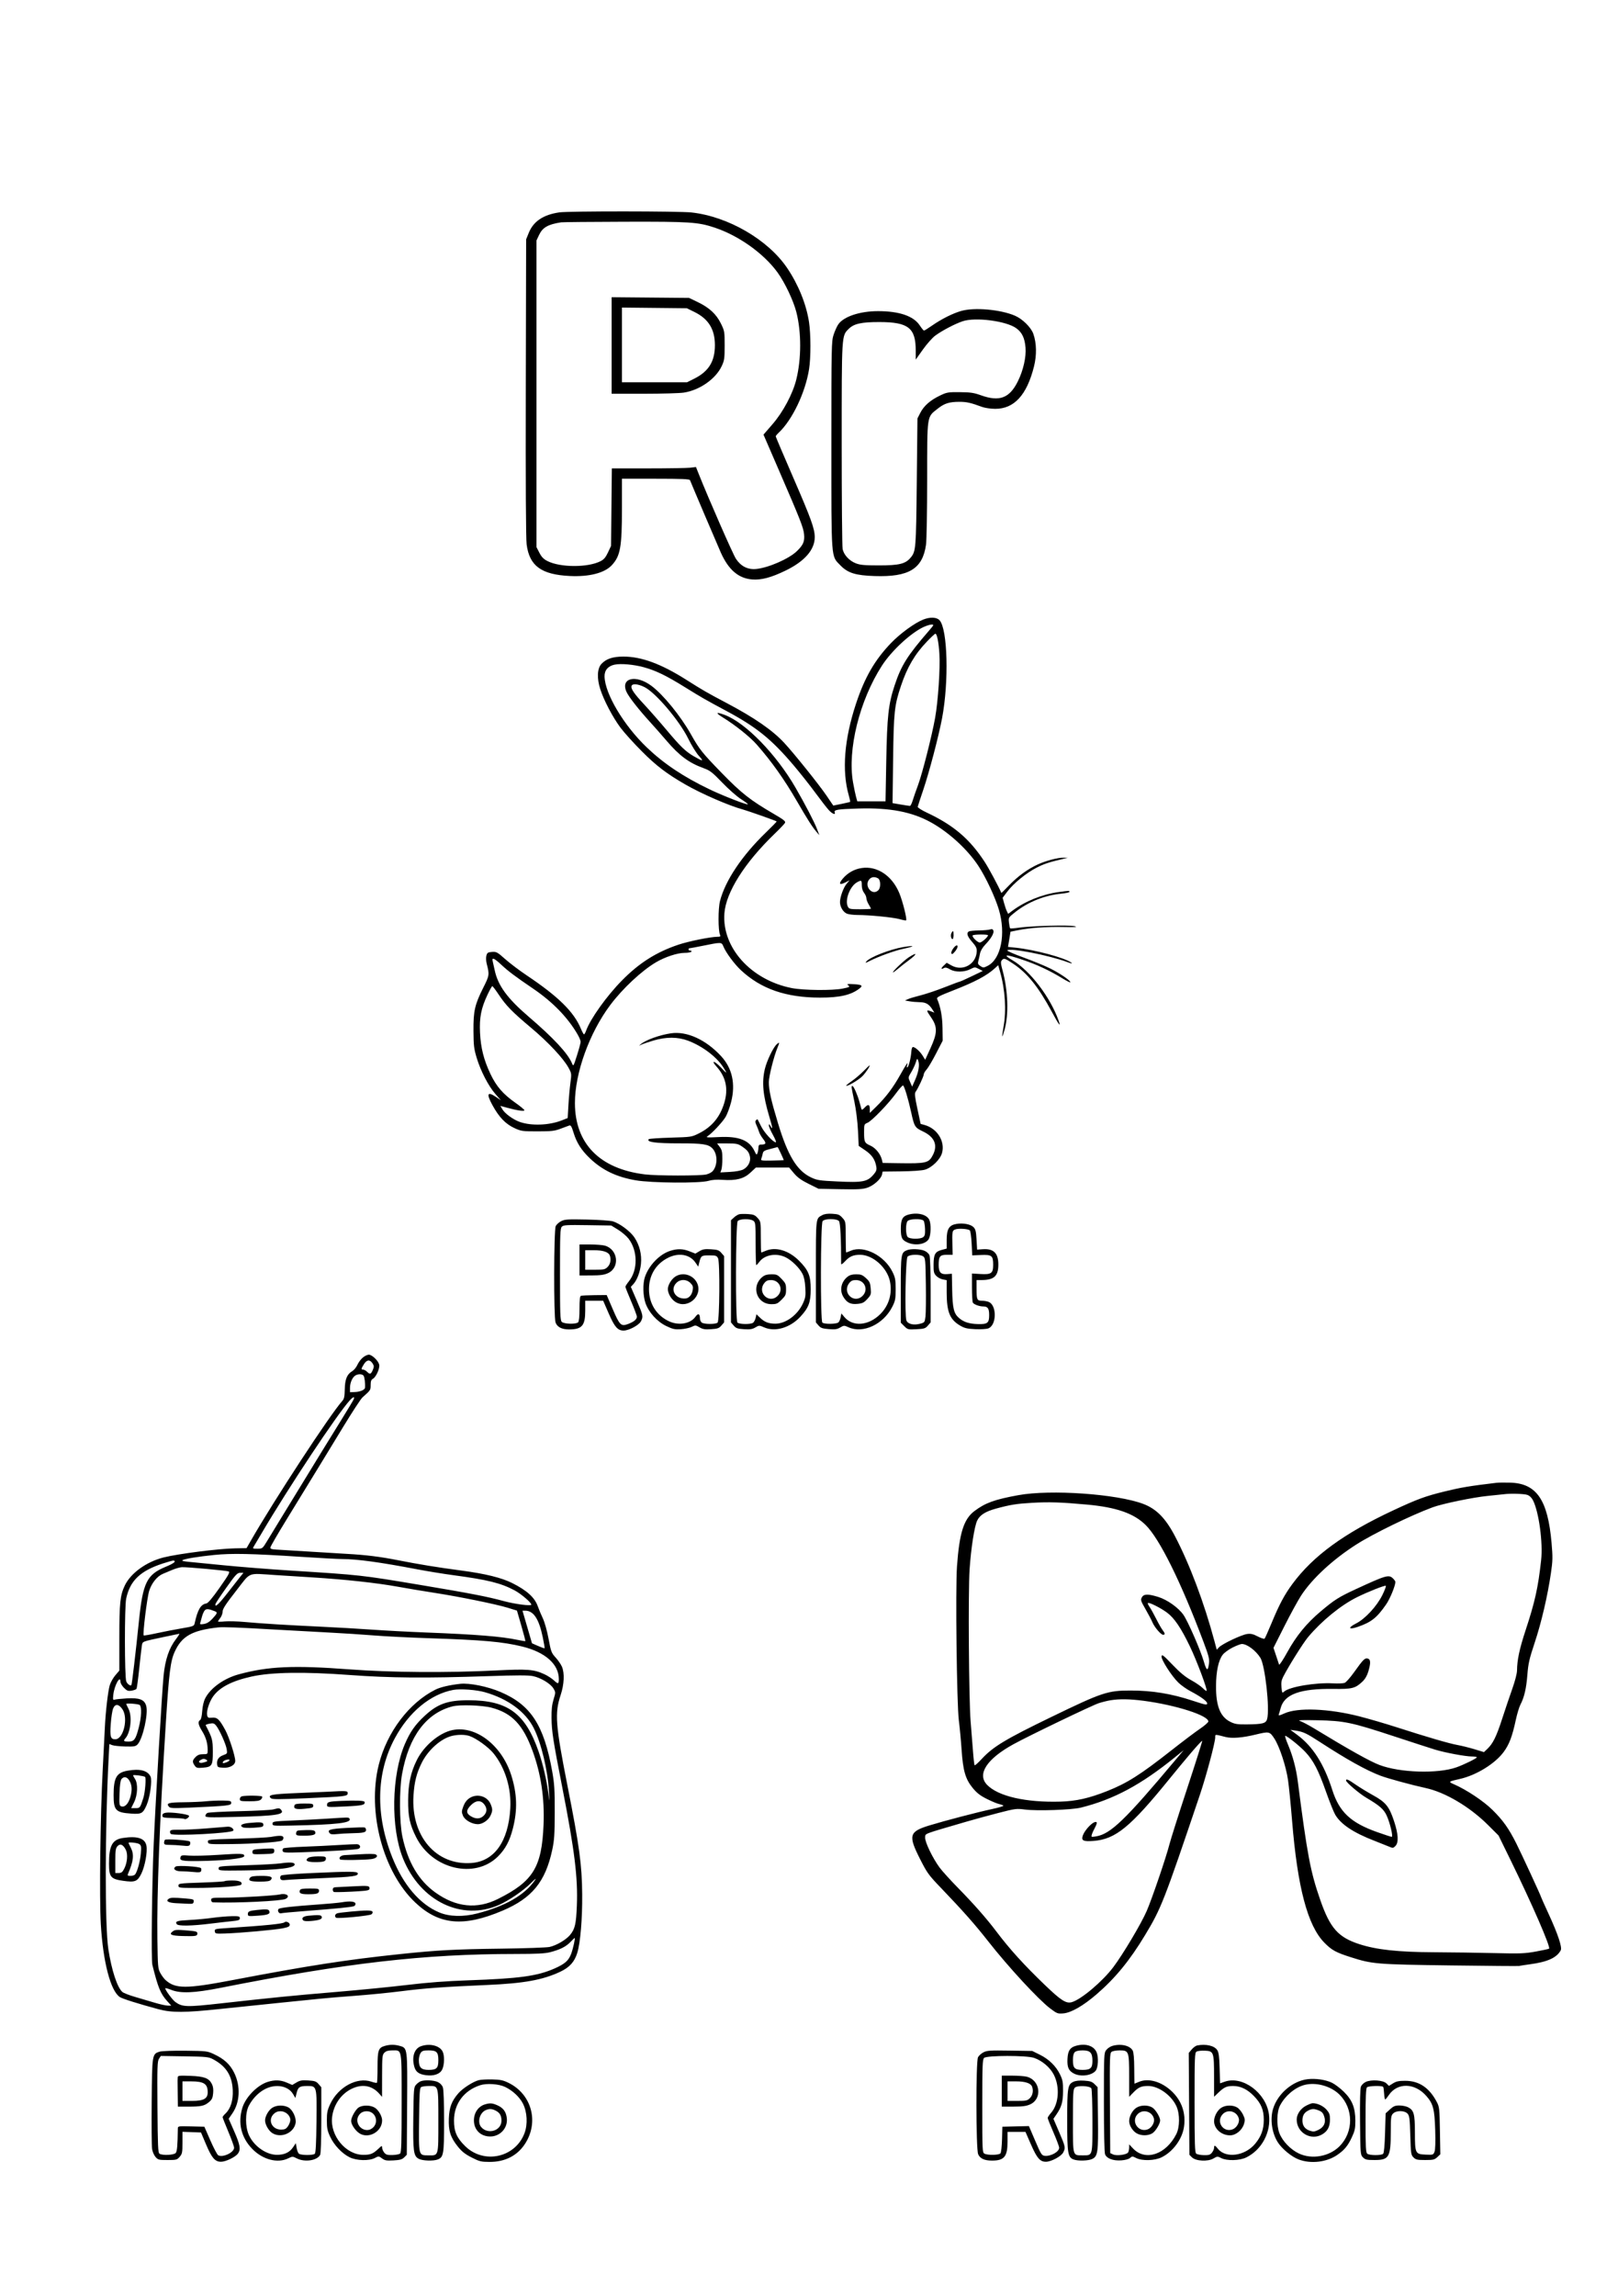 <svg xmlns="http://www.w3.org/2000/svg" width="1410" height="2000" viewBox="0 0 1410 2000" version="1.1">
	<path d="M 487.387 184.999 C 473.414 187.047, 464.851 192.791, 460.787 202.843 L 458.500 208.500 458.209 337.500 C 458.020 421.114, 458.276 469.226, 458.937 474.247 C 461.403 492.986, 471.738 500.527, 496.603 501.729 C 513.494 502.546, 526.847 499.115, 533.140 492.342 C 540.621 484.289, 541.982 476.664, 541.992 442.750 L 542 417 571.393 417 C 593.974 417, 600.902 417.290, 601.286 418.250 C 603.483 423.738, 624.814 473.828, 628.087 481.184 C 634.824 496.327, 643.514 503.802, 655.471 504.738 C 663.475 505.364, 671.990 503.106, 684.556 497.022 C 701.170 488.979, 710 478.876, 710 467.909 C 710 460.568, 706.908 452.027, 690.905 415.173 C 682.707 396.294, 676 380.510, 676 380.098 C 676 379.686, 677.164 378.258, 678.586 376.924 C 690.432 365.822, 701.822 341.980, 705.065 321.500 C 706.645 311.524, 706.618 291.068, 705.011 280.528 C 702.642 264.989, 695.755 247.955, 685.998 233.500 C 669.321 208.794, 634.631 188.633, 602.666 185.069 C 591.846 183.862, 495.541 183.804, 487.387 184.999 M 489 193.661 C 477.371 195.470, 472.823 198.109, 469.657 204.884 L 467.500 209.500 467.500 343.027 L 467.500 476.554 470.039 481.488 C 471.941 485.184, 473.698 486.994, 477.039 488.702 C 488.217 494.416, 512.238 494.490, 523.303 488.846 C 526.271 487.331, 527.788 485.553, 529.834 481.187 L 532.499 475.500 532.840 441.750 L 533.181 408 564.840 407.991 C 582.253 407.987, 598.750 407.719, 601.500 407.397 L 606.500 406.811 608.829 412.656 C 617.651 434.793, 638.768 482.923, 641.358 486.799 C 645.745 493.363, 651.672 496.323, 659 495.610 C 669.631 494.574, 687.447 486.795, 694.332 480.181 C 699.975 474.761, 701.340 471.587, 700.699 465.376 C 700.085 459.422, 697.576 453.043, 678.742 409.541 L 665.338 378.582 673.179 369.541 C 682.434 358.871, 690.882 342.994, 693.953 330.500 C 698.408 312.375, 698.429 289.421, 694.007 271.955 C 691.470 261.936, 683.897 245.990, 677.516 237.230 C 665.440 220.653, 643.531 205.099, 622.500 198.171 C 608.159 193.447, 601.104 192.991, 544.574 193.136 C 515.383 193.211, 490.375 193.447, 489 193.661 M 533 300.951 L 533 343 561.250 342.992 C 576.788 342.988, 592.425 342.529, 596 341.971 C 609.728 339.831, 623.624 330.123, 628.883 319 C 631.250 313.993, 631.484 312.378, 631.492 300.979 C 631.500 288.837, 631.400 288.256, 628.213 281.782 C 624.165 273.559, 618.140 267.994, 608 263.111 L 600.500 259.500 566.750 259.201 L 533 258.901 533 300.951 M 542 300.456 L 542 333 570.340 333 L 598.681 333 604.924 329.880 C 617.604 323.544, 623 314.815, 623 300.641 C 623 286.843, 617.428 277.799, 605.222 271.787 L 598.550 268.500 570.275 268.206 L 542 267.912 542 300.456 M 837.500 270.893 C 830.024 273.075, 820.419 277.907, 812.202 283.621 C 808.738 286.029, 805.588 287.990, 805.202 287.978 C 804.816 287.966, 803.150 285.923, 801.500 283.437 C 796.052 275.232, 783.619 271.003, 765 271.025 C 749.193 271.043, 735.032 275.806, 730.448 282.646 C 729.288 284.377, 727.475 288.427, 726.419 291.646 C 724.584 297.243, 724.500 301.458, 724.500 387.500 C 724.500 489.327, 724.097 483.945, 732.364 492.466 C 738.831 499.131, 745.555 501.229, 762.198 501.775 C 792.073 502.755, 803.977 495.502, 806.965 474.500 C 807.516 470.622, 807.969 445.291, 807.980 417.710 C 808.003 360.769, 807.597 363.527, 817.061 356.046 C 823.018 351.337, 827.189 350.013, 836.091 350.006 C 842.366 350, 845.922 350.802, 855.904 354.476 C 858.357 355.378, 863.384 356.106, 867.251 356.118 C 883.780 356.170, 894.831 344.124, 901.059 319.265 C 903.551 309.318, 903.347 298.942, 900.501 290.822 C 898.519 285.168, 891.064 277.814, 884.435 274.972 C 871.767 269.542, 848.932 267.557, 837.500 270.893 M 838.998 279.797 C 832.263 282.041, 821.051 287.909, 815 292.357 C 812.525 294.177, 807.688 299.623, 804.250 304.461 L 798 313.256 798 305.277 C 798 285.641, 791.552 280.575, 766.500 280.526 C 750.691 280.494, 744.116 281.950, 739.580 286.486 C 733.376 292.691, 733.500 290.640, 733.500 387 C 733.500 435.125, 733.860 476.197, 734.299 478.271 C 735.383 483.385, 740.113 488.492, 745.797 490.685 C 749.614 492.158, 753.421 492.500, 766 492.500 C 783.485 492.500, 788.993 491.174, 793.433 485.897 C 798.174 480.263, 798.301 478.736, 798.917 420 L 799.500 364.500 801.992 359.621 C 805.110 353.515, 810.624 348.654, 819 344.626 C 825.124 341.681, 826.137 341.505, 836.500 341.593 C 845.725 341.671, 848.698 342.115, 854.925 344.343 C 871.037 350.109, 879.765 346.796, 887.004 332.166 C 891.756 322.564, 894.374 311, 893.677 302.689 C 892.974 294.304, 890.567 289.373, 885.411 285.758 C 876.543 279.540, 850.004 276.132, 838.998 279.797 M 804.500 539.699 C 796.944 542.714, 784.416 551.854, 776.437 560.172 C 762.307 574.903, 753.590 589.980, 746.019 612.782 C 735.705 643.848, 733.519 671.363, 739.661 692.824 C 740.499 695.752, 741.031 698.291, 740.843 698.465 C 740.654 698.640, 737.274 699.440, 733.331 700.244 L 726.161 701.706 720.331 693.119 C 713.806 683.511, 692.256 656.631, 683.460 647.130 C 673.271 636.125, 657.481 625.191, 633.500 612.535 C 616.143 603.375, 612.334 601.183, 598.407 592.340 C 576.286 578.295, 559.029 571.911, 543.221 571.925 C 533.959 571.933, 528.210 573.870, 524.063 578.378 C 520.442 582.314, 520.056 590.843, 523.072 600.224 C 526.246 610.094, 533.886 624.650, 540.718 633.841 C 543.848 638.053, 552.280 647.382, 559.455 654.571 C 571.936 667.078, 580.938 673.935, 597.153 683.287 C 611.056 691.306, 635.364 701.883, 647.068 705.008 C 651.355 706.153, 676.179 714.909, 676.813 715.500 C 676.985 715.661, 672.766 720.001, 667.438 725.146 C 646.563 745.301, 631.927 767.168, 627.422 784.932 C 625.750 791.525, 625.766 810.413, 627.447 814.250 C 628.081 815.697, 627.697 816, 625.228 816 C 619.328 816, 600.197 819.865, 591.235 822.868 C 571.970 829.322, 557.080 838.738, 542.087 853.948 C 528.779 867.448, 514.534 887.351, 510.812 897.645 C 510.144 899.490, 509.299 901, 508.932 901 C 508.566 901, 507.337 898.762, 506.200 896.027 C 500.113 881.380, 486.543 868.030, 459 849.594 C 452.675 845.360, 444.213 838.970, 440.195 835.393 C 433.409 829.352, 432.598 828.912, 428.762 829.195 C 425.144 829.462, 424.537 829.864, 423.853 832.436 C 423.417 834.079, 423.538 837.162, 424.129 839.436 C 426.616 849.008, 426.526 849.636, 421.145 860.350 C 413.722 875.132, 412.480 880.606, 412.601 898 C 412.689 910.700, 413.037 913.610, 415.401 921.438 C 418.864 932.904, 425.657 946.017, 431.727 952.953 L 436.500 958.405 432.518 955.703 C 424.679 950.382, 423.628 952.587, 429.172 962.722 C 434.860 973.119, 440.573 979.070, 448.266 982.611 C 454.191 985.338, 455.194 985.480, 468.500 985.473 C 480.641 985.468, 483.297 985.164, 488.500 983.187 C 491.800 981.933, 495.232 980.665, 496.127 980.369 C 497.410 979.945, 498.194 981.278, 499.835 986.666 C 502.481 995.352, 506.668 1001.925, 514.028 1008.944 C 524.915 1019.326, 537.129 1025.184, 554 1028.114 C 567.668 1030.487, 609.994 1030.809, 617.350 1028.595 C 620.476 1027.654, 624.575 1027.365, 629.759 1027.719 C 641.515 1028.523, 648.272 1026.761, 654.006 1021.397 L 658.707 1017 673.197 1017 L 687.687 1017 691.876 1021.967 C 694.993 1025.665, 698.274 1028.030, 704.706 1031.217 L 713.349 1035.500 732.096 1035.856 C 747.509 1036.149, 751.724 1035.920, 755.793 1034.569 C 761.358 1032.720, 767.878 1026.859, 768.649 1023.010 L 769.152 1020.500 785.268 1020.326 C 794.626 1020.225, 803.273 1019.624, 805.887 1018.892 C 812.039 1017.169, 819.426 1009.956, 820.968 1004.166 C 823.661 994.055, 816.702 982.966, 805.771 979.947 L 802.277 978.983 799.472 965.868 C 797.251 955.488, 796.914 952.414, 797.853 951.126 C 800.002 948.182, 804.998 937.532, 804.999 935.896 C 805 935.014, 806.089 933.117, 807.420 931.681 C 808.751 930.245, 812.464 923.991, 815.670 917.785 L 821.500 906.500 821.354 895.500 C 821.222 885.478, 819.652 877.026, 816.614 869.972 C 816.094 868.763, 818.839 867.321, 829.728 863.082 C 849.737 855.294, 860.012 849.847, 867.186 843.227 L 869.871 840.749 871.410 846.125 C 875.932 861.924, 877.091 879.985, 874.511 894.463 C 873.731 898.843, 873.234 902.567, 873.407 902.740 C 873.580 902.913, 874.506 900.257, 875.465 896.838 C 879.144 883.727, 878.467 862.969, 873.799 845.781 C 872.086 839.472, 871.935 837.783, 872.974 836.531 C 874.813 834.316, 875.515 834.524, 883.002 839.502 C 895.251 847.644, 904.829 859.535, 916.431 881 C 922.918 893.003, 924.773 895.445, 922.499 888.990 C 915.321 868.617, 897.525 845.325, 882.361 836.456 C 873.156 831.073, 876.201 830.923, 891.181 836.021 C 904.006 840.386, 914.564 845.307, 925.614 852.070 C 929.247 854.294, 932.420 855.913, 932.665 855.668 C 933.650 854.684, 923.967 847.962, 915.500 843.754 C 910.550 841.293, 899.854 836.886, 891.731 833.959 C 883.608 831.033, 877.336 828.264, 877.793 827.807 C 880.147 825.453, 914.145 832.082, 930 837.987 C 933.689 839.361, 934.884 839.552, 933.628 838.568 C 928.267 834.366, 901.533 827.177, 884.966 825.482 L 878.433 824.813 879.516 818.192 L 880.600 811.570 886.758 810.324 C 897.170 808.216, 911.846 807.162, 926.500 807.468 C 937.154 807.690, 939.544 807.528, 936.500 806.788 C 931.715 805.625, 898.724 806.483, 888.149 808.046 C 884.106 808.643, 880.566 808.899, 880.282 808.615 C 879.998 808.331, 879.540 806.100, 879.265 803.657 C 878.767 799.242, 878.800 799.186, 884.632 794.565 C 895.954 785.595, 910.226 779.887, 924.964 778.435 C 928.834 778.054, 932 777.350, 932 776.871 C 932 775.773, 931.769 775.778, 922.322 777.070 C 908.139 779.009, 893.279 785.048, 882.036 793.443 L 878.571 796.030 877.439 793.765 C 876.817 792.519, 875.731 789.367, 875.026 786.759 L 873.745 782.019 877.840 776.595 C 883.238 769.447, 894.316 760.394, 903.282 755.806 C 909.808 752.467, 914.143 751.036, 926.500 748.143 L 930.500 747.207 927 747.118 C 921.853 746.988, 911.934 749.556, 904.411 752.968 C 895.604 756.961, 886.880 763.330, 879.126 771.428 C 875.620 775.090, 872.695 777.954, 872.626 777.793 C 870.081 771.881, 861.649 756.191, 858.102 750.767 C 844.942 730.646, 830.945 718.748, 807.500 707.755 C 803.069 705.677, 799.607 703.445, 799.740 702.752 C 799.872 702.063, 802.020 695.500, 804.512 688.167 C 809.685 672.949, 817.923 641.642, 820.948 625.707 C 827.013 593.756, 825.830 547.864, 818.745 540.250 C 816.210 537.526, 810.499 537.305, 804.500 539.699 M 805.104 546.039 C 793.897 551.123, 777.002 566.734, 768.585 579.781 C 748.997 610.143, 738.359 653.073, 743.378 681.500 C 744.252 686.450, 745.446 692.188, 746.031 694.250 L 747.094 698 759.388 698 L 771.681 698 772.320 663.250 C 773.043 623.867, 774.212 613.245, 779.605 597.037 C 785.481 579.381, 790.602 571.248, 809.843 549.018 C 813.897 544.334, 814.030 544.001, 811.843 544.022 C 810.554 544.034, 807.522 544.942, 805.104 546.039 M 807.853 558.750 C 797.184 569.871, 790.610 581.076, 785.105 597.520 C 779.417 614.511, 778.831 620.025, 778.296 661.530 L 777.807 699.560 784.922 700.780 C 788.835 701.451, 792.461 702, 792.980 702 C 793.498 702, 794.571 699.862, 795.363 697.250 C 796.155 694.638, 798.230 688.675, 799.974 684 C 803.702 674.006, 812.036 641.250, 814.894 625.360 C 817.500 610.869, 819.421 582.180, 818.635 569.500 C 818.002 559.303, 816.534 552, 815.117 552 C 814.683 552, 811.414 555.038, 807.853 558.750 M 535.667 578.933 C 529.894 580.106, 526.722 583.803, 526.831 589.231 C 527.133 604.265, 543.511 631.774, 563.610 651.006 C 578.442 665.199, 595.458 676.573, 618.211 687.505 C 629.888 693.115, 650.991 701.342, 651.752 700.581 C 651.991 700.343, 649.300 698.325, 645.772 696.098 C 642.245 693.870, 634.891 687.406, 629.430 681.733 C 620.662 672.626, 618.754 671.149, 613.127 669.111 C 600.373 664.492, 592.005 658.281, 580.735 645.070 C 576.756 640.406, 570.401 633.195, 566.612 629.045 C 556.438 617.900, 547.921 607.013, 545.959 602.647 C 540.522 590.544, 554.125 587.289, 567.732 597.437 C 577.941 605.051, 593.077 623.612, 602.035 639.500 C 609.577 652.876, 611.842 655.721, 629 673.366 C 646.030 690.879, 653.781 696.968, 674.239 708.905 C 683.212 714.141, 684.824 715.445, 684.041 716.836 C 683.526 717.751, 679.373 722.100, 674.813 726.500 C 648.855 751.549, 632.661 777.224, 631.277 795.525 C 629.019 825.383, 654.464 853.640, 689.934 860.665 C 699.983 862.655, 725.407 862.923, 734.279 861.131 C 740.415 859.892, 740.889 859.627, 739.279 858.330 C 737.698 857.056, 738.192 856.937, 743.729 857.261 C 751.177 857.696, 752.296 858.502, 748.985 861.048 C 741.543 866.770, 731.874 868.992, 714.500 868.973 C 684.859 868.940, 663.146 861.398, 645.625 845.049 C 640.043 839.840, 632.711 829.946, 630.484 824.615 C 628.744 820.451, 629.137 820.462, 611.091 824.102 C 605.916 825.146, 601.303 826, 600.841 826 C 600.378 826, 600 826.450, 600 827 C 600 827.550, 600.702 828, 601.559 828 C 602.416 828, 602.840 828.450, 602.500 829 C 602.160 829.550, 599.460 830, 596.501 830 C 590.360 830, 579.503 833.576, 571.729 838.160 C 559.167 845.566, 542.633 861.004, 531.793 875.448 C 513.613 899.672, 500.975 934.744, 501.015 960.860 C 501.069 996.194, 522.623 1018.153, 561.974 1022.964 C 572.443 1024.244, 610.055 1024.287, 615.500 1023.025 C 617.700 1022.516, 620.282 1021.134, 621.237 1019.955 C 625.528 1014.658, 625.364 1005.145, 620.899 1000.392 C 617.398 996.666, 612.410 995.890, 592.193 995.925 C 571.428 995.962, 562.885 994.789, 565.413 992.250 C 565.824 991.837, 574.383 991.257, 584.432 990.960 C 602.519 990.426, 602.768 990.388, 609.102 987.212 C 620.339 981.578, 627.385 973.128, 631.132 960.792 C 634.864 948.505, 632.658 938.161, 624.340 928.955 C 622.039 926.407, 621.294 925, 622.247 925 C 623.061 925, 625.813 927.231, 628.363 929.957 C 633.682 935.644, 634.046 935.617, 630.378 929.807 C 624.577 920.617, 612.175 911.235, 599.546 906.481 C 590.619 903.121, 580.353 903.102, 569.251 906.425 C 564.795 907.759, 560.103 909.359, 558.824 909.980 C 556.555 911.084, 556.547 911.071, 558.500 909.456 C 562.935 905.787, 574.878 901.511, 584.715 900.071 C 598.527 898.048, 615 905.529, 628.318 919.871 C 638.119 930.427, 641.136 944.114, 637.143 959.907 C 635.978 964.513, 633.822 970.334, 632.352 972.842 C 629.722 977.331, 620.414 987.276, 616.500 989.779 C 614.839 990.842, 616.490 990.956, 626.246 990.457 C 643.849 989.556, 652.988 993.132, 657.526 1002.696 C 659.106 1006.025, 659.402 1006.231, 660.086 1004.480 C 660.511 1003.391, 660.891 1001.263, 660.930 999.750 C 660.981 997.730, 661.509 997, 662.918 997 C 667.639 997, 668.086 995.994, 665.072 992.154 C 663.494 990.144, 661.882 987.375, 661.490 986 C 661.098 984.625, 660.089 982.011, 659.247 980.192 C 658.114 977.741, 658.008 976.592, 658.842 975.758 C 659.460 975.140, 660.087 974.828, 660.233 975.067 C 660.380 975.305, 661.786 978.075, 663.358 981.222 C 666.098 986.708, 673.745 995, 676.064 995 C 676.673 995, 675.558 992.114, 673.586 988.588 C 671.614 985.061, 670.016 981.348, 670.035 980.338 C 670.064 978.847, 670.341 978.973, 671.500 981 C 673.594 984.664, 673.314 982.400, 670.513 973.044 C 664.862 954.165, 663.775 942.823, 666.504 931.246 C 668.200 924.054, 673.796 912.388, 676.890 909.595 C 679.381 907.346, 679.499 907.870, 677.551 912.533 C 674.395 920.085, 670 937.574, 670 942.578 C 670 949.751, 671.925 958.374, 678.019 978.500 C 686.575 1006.753, 694.535 1019.790, 706.776 1025.593 C 711.996 1028.067, 713.998 1028.377, 729.500 1029.112 C 752.141 1030.186, 755.925 1029.444, 761.480 1022.841 C 763.615 1020.304, 764.085 1018.912, 763.670 1016.356 C 762.660 1010.132, 759.870 1005.986, 754.015 1002.010 L 748.315 998.139 747.675 984.820 C 747.296 976.937, 746.016 966.601, 744.538 959.500 C 741.680 945.766, 741.709 946, 742.877 946 C 743.932 946, 747.336 953.763, 749.016 960 C 749.683 962.475, 750.421 965.150, 750.657 965.944 C 750.977 967.022, 751.722 966.701, 753.603 964.672 C 756.594 961.446, 758 961.959, 758 966.275 L 758 969.432 763.578 963.966 C 772.048 955.666, 778.176 947.552, 784.510 936.250 C 790.167 926.156, 791.788 923.943, 790.460 928.125 C 790.041 929.447, 790.166 930.015, 790.792 929.628 C 791.981 928.894, 793.901 921.071, 794.199 915.750 C 794.314 913.688, 794.931 912, 795.570 912 C 797.471 912, 801.704 915.785, 804.054 919.588 L 806.252 923.143 810.751 913.322 C 817.024 899.629, 817.125 894.526, 811.290 886.070 C 806.965 879.802, 806.993 879.286, 811.566 881.025 L 814.263 882.051 812.507 879.275 C 809.527 874.567, 806.881 873.051, 801.500 872.965 C 798.750 872.921, 794.730 872.570, 792.567 872.186 L 788.634 871.488 791.298 870.274 C 792.764 869.606, 797.684 868.136, 802.231 867.006 C 806.779 865.876, 816.191 862.713, 823.146 859.976 C 830.101 857.239, 836.103 855, 836.484 855 C 836.865 855, 841.506 852.922, 846.797 850.383 L 856.416 845.766 852.970 843.984 C 849.634 842.259, 849.400 842.265, 845.646 844.181 C 840.268 846.924, 832.341 846.989, 827.828 844.326 C 825.267 842.815, 823.836 842.512, 822.579 843.216 C 819.823 844.758, 819.786 843.550, 822.510 840.990 L 825.013 838.639 829.103 840.938 C 838.976 846.487, 850.764 839.889, 851.190 828.574 C 851.290 825.902, 850.421 824.149, 847.159 820.443 C 842.928 815.637, 842.002 812.738, 844.250 811.341 C 844.938 810.914, 848.875 810.520, 853 810.466 C 857.125 810.412, 861.515 810.029, 862.755 809.615 C 864.416 809.061, 865.180 809.305, 865.655 810.543 C 866.479 812.690, 863.811 817.369, 858.746 822.657 C 856.214 825.302, 854.492 828.213, 854.014 830.657 C 853.601 832.771, 852.939 835.701, 852.543 837.169 C 851.952 839.361, 852.284 840.140, 854.397 841.525 C 856.831 843.119, 857.177 843.106, 860.736 841.286 C 872.310 835.366, 876.697 813.558, 870.532 792.580 C 867.355 781.770, 859.089 764.102, 852.607 754.265 C 843.180 739.961, 827.167 725.224, 811.570 716.502 C 794.883 707.170, 775.535 703.448, 748 704.272 C 729.754 704.819, 726.534 705.344, 727.411 707.629 C 728.373 710.136, 725.434 709.045, 722.352 705.750 C 720.680 703.962, 715.345 697.100, 710.497 690.500 C 705.649 683.900, 697.095 673.100, 691.488 666.500 C 672.237 643.839, 659.209 633.321, 633 619.278 C 614.712 609.479, 611.125 607.426, 597.237 598.803 C 580.550 588.442, 571.560 584.079, 560.904 581.170 C 552.269 578.812, 541.123 577.824, 535.667 578.933 M 550.396 597.410 C 549.503 599.738, 552.389 604.019, 561.241 613.500 C 565.862 618.450, 574.595 628.392, 580.645 635.593 C 593.048 650.354, 597.321 654.491, 604.500 658.694 C 612.664 663.474, 613.655 663.434, 609.116 658.510 C 606.813 656.011, 602.631 649.265, 599.823 643.519 C 592.171 627.857, 571.406 603.374, 561.654 598.515 C 556.058 595.726, 551.224 595.252, 550.396 597.410 M 629.531 624.679 C 640.795 631.622, 653.505 641.771, 659.529 648.632 C 672.508 663.416, 683.497 678.906, 694.550 698 C 703.626 713.677, 707.862 720.321, 711.447 724.500 L 714.020 727.500 711.928 722 C 709.615 715.918, 701.647 700.600, 693.202 686 C 676.429 657.004, 649.886 629.715, 631.739 622.811 C 624.074 619.895, 623.103 620.717, 629.531 624.679 M 750.920 756.102 C 744.494 757.061, 738.832 760.212, 734.541 765.216 C 730.410 770.032, 731.475 771.357, 737.128 768.434 L 740.391 766.746 737.720 769.921 C 734.988 773.168, 732 781.452, 732 785.780 C 732 789.996, 734.938 794.783, 738.230 795.930 C 739.918 796.519, 743.907 797, 747.095 797 C 757.393 797, 778.351 799.057, 783.857 800.609 C 786.804 801.439, 789.408 801.926, 789.643 801.690 C 790.575 800.758, 786.656 785.076, 783.723 778 C 777.411 762.772, 764.404 754.089, 750.920 756.102 M 757.655 765.829 C 752.531 771.491, 760.063 780.794, 765.429 775.429 C 767.741 773.116, 767.505 766.341, 765.066 765.035 C 762.182 763.492, 759.511 763.778, 757.655 765.829 M 746.929 768.478 C 740.599 771.920, 735.957 784.314, 738.922 789.854 C 739.972 791.817, 740.879 792, 749.535 792 C 754.741 792, 759 791.786, 759 791.524 C 759 791.262, 758.102 789.575, 757.004 787.774 C 755.906 785.973, 755.006 783.548, 755.004 782.385 C 755.002 781.222, 754.100 779.126, 753 777.727 C 751.740 776.125, 751 773.670, 751 771.092 C 751 766.607, 750.711 766.422, 746.929 768.478 M 829.180 812.642 C 828.149 814.486, 828.763 818, 830.117 818 C 830.602 818, 831 816.425, 831 814.500 C 831 810.630, 830.559 810.179, 829.180 812.642 M 847.613 814.818 C 846.846 816.059, 851.834 821, 853.853 821 C 855.534 821, 861 816.178, 861 814.695 C 861 813.710, 848.225 813.827, 847.613 814.818 M 831.129 825.564 C 828.976 828.300, 828.322 831, 829.812 831 C 830.259 831, 831.655 829.606, 832.914 827.902 C 835.905 823.856, 834.214 821.641, 831.129 825.564 M 786.831 825.023 C 775.512 826.933, 758.057 833.761, 755.008 837.472 C 753.734 839.023, 754.155 838.962, 757.907 837.047 C 765.513 833.167, 779.714 828.033, 787.189 826.460 C 797.869 824.214, 797.617 823.203, 786.831 825.023 M 791.946 833.878 C 787.665 836.648, 776.863 847, 778.253 847 C 778.625 847, 780.409 845.711, 782.215 844.135 C 784.022 842.560, 788.602 838.960, 792.393 836.135 C 799.725 830.673, 799.404 829.050, 791.946 833.878 M 429.352 837.267 C 429.665 838.514, 430.441 842.002, 431.077 845.017 C 433.903 858.430, 442.052 869.606, 460.581 885.477 C 482.380 904.148, 494.767 917.459, 498.412 926.129 C 499.674 929.130, 499.708 929.076, 502.842 919.191 C 504.579 913.712, 506 908.429, 506 907.452 C 506 906.475, 504.811 903.611, 503.357 901.088 C 494.906 886.420, 481.672 872.772, 464.749 861.273 C 448.948 850.538, 442.902 845.999, 436.824 840.311 C 430.662 834.545, 428.442 833.641, 429.352 837.267 M 424.691 866.750 C 419.247 878.390, 417.690 886.385, 418.314 899.500 C 418.945 912.781, 421.587 923.236, 427.408 935.500 C 432.516 946.262, 438.325 952.977, 449.084 960.559 C 453.438 963.627, 457 966.562, 457 967.081 C 457 968.219, 450.871 967.349, 442.277 964.991 L 436.055 963.284 437.777 966.229 C 439.984 970.002, 447.230 975.267, 453 977.289 C 463.094 980.828, 478.594 980.240, 489.601 975.900 L 494.702 973.889 495.343 962.664 C 495.695 956.490, 496.478 947.764, 497.083 943.272 C 498.155 935.306, 498.116 934.983, 495.497 930.171 C 491.024 921.954, 477.828 907.863, 462.764 895.220 C 446.140 881.266, 441.011 876, 434.479 866.178 C 431.854 862.230, 429.394 859, 429.011 859 C 428.628 859, 426.684 862.487, 424.691 866.750 M 798.029 925.535 C 797.332 927.716, 795.542 931.525, 794.052 934 C 791.345 938.495, 791.344 938.504, 793.114 942.500 L 794.887 946.500 797.477 940.646 C 800.502 933.808, 801.546 927.509, 800.231 924.035 C 799.323 921.640, 799.261 921.682, 798.029 925.535 M 752.462 933.045 C 749.733 935.820, 745.137 939.720, 742.250 941.712 C 739.362 943.703, 737.180 945.513, 737.400 945.734 C 738.265 946.598, 748.125 940.808, 751.449 937.484 C 754.426 934.507, 758.741 928, 757.738 928 C 757.566 928, 755.192 930.270, 752.462 933.045 M 780.937 952.182 C 774.099 961.584, 759.713 976.462, 755.957 978.018 C 753.091 979.205, 753 979.452, 753 986.040 C 753 994.824, 753.376 995.630, 758.535 997.912 C 763.038 999.904, 767.311 1005.170, 768.548 1010.250 L 769.217 1013 783.358 1013.215 C 807.247 1013.579, 809.400 1013.056, 812.990 1006.019 C 817.388 997.399, 814.404 990.353, 804.329 985.570 C 797.230 982.200, 796.765 981.442, 793.994 968.696 C 791.583 957.602, 788.150 946.210, 787.005 945.503 C 786.546 945.219, 783.815 948.225, 780.937 952.182 M 627.220 999.081 C 629.095 1001.615, 629.500 1003.437, 629.500 1009.331 C 629.500 1013.274, 629.113 1017.572, 628.641 1018.881 L 627.782 1021.262 636.141 1020.807 C 641.247 1020.529, 645.758 1019.693, 647.733 1018.659 C 651.886 1016.485, 654.377 1011.767, 653.557 1007.629 C 652.769 1003.653, 651.410 1001.897, 646.594 998.628 C 643.131 996.278, 641.780 996, 633.831 996 L 624.940 996 627.220 999.081 M 671.344 1000.803 C 666.049 1002.098, 665.115 1002.672, 664.664 1004.904 C 664.376 1006.332, 663.827 1008.311, 663.443 1009.301 C 662.798 1010.970, 663.491 1011.090, 672.873 1010.928 C 678.443 1010.832, 683 1010.638, 683 1010.498 C 683 1009.987, 677.849 999.004, 677.677 999.148 C 677.580 999.230, 674.730 999.974, 671.344 1000.803 M 644.333 1057.638 C 643.141 1057.902, 641.003 1059.195, 639.583 1060.511 L 637 1062.905 637 1107.396 L 637 1151.888 639.365 1154.638 C 641.404 1157.008, 642.643 1157.446, 648.338 1157.809 C 653.617 1158.145, 655.610 1157.838, 658.250 1156.280 C 661.517 1154.352, 661.603 1154.352, 666.027 1156.261 C 675.567 1160.377, 688.420 1156.604, 697.341 1147.067 C 704.653 1139.249, 706.499 1134.400, 706.499 1123 C 706.499 1111.168, 704.526 1106.366, 696.280 1098.120 C 687.340 1089.180, 676.115 1085.836, 667.346 1089.500 C 665.371 1090.325, 663.586 1091, 663.378 1091 C 663.170 1091, 663 1084.932, 663 1077.516 C 663 1064.216, 662.962 1063.990, 660.250 1060.965 C 657.935 1058.382, 656.631 1057.839, 652 1057.528 C 648.975 1057.325, 645.525 1057.375, 644.333 1057.638 M 716.500 1058.492 C 710.817 1061.512, 711 1059.878, 711 1107.635 L 711 1151.888 713.282 1154.542 C 715.204 1156.776, 716.619 1157.280, 722.226 1157.730 C 727.684 1158.168, 729.483 1157.912, 732.197 1156.312 C 735.412 1154.414, 735.622 1154.410, 739.503 1156.153 C 752.169 1161.840, 769.824 1153.570, 777.545 1138.332 C 780.202 1133.089, 780.500 1131.541, 780.500 1123 C 780.500 1114.650, 780.166 1112.819, 777.738 1107.875 C 770.785 1093.717, 753.020 1084.622, 741.621 1089.385 C 739.495 1090.273, 737.586 1091, 737.378 1091 C 737.170 1091, 737 1084.932, 737 1077.516 C 737 1064.102, 736.985 1064.015, 734.149 1060.840 C 731.666 1058.061, 730.535 1057.601, 725.399 1057.274 C 721.313 1057.014, 718.578 1057.388, 716.500 1058.492 M 791.295 1058.107 C 786.434 1059.513, 784.995 1062.354, 785.032 1070.473 C 785.068 1078.440, 786.030 1080.279, 791.320 1082.489 C 798.246 1085.383, 807.075 1083.690, 809.498 1079.003 C 811.271 1075.575, 811.480 1066.147, 809.861 1062.595 C 807.677 1057.801, 799.331 1055.784, 791.295 1058.107 M 489.014 1063.703 C 487.097 1064.691, 484.966 1066.625, 484.279 1068 C 482.608 1071.344, 482.454 1147.135, 484.108 1151.881 C 485.511 1155.904, 489.515 1158, 495.801 1158 C 507.206 1158, 510 1154.763, 510 1141.550 L 510 1133 517.816 1133 L 525.631 1133 530.412 1144.003 C 535.568 1155.871, 538.286 1159, 543.439 1159 C 548.037 1159, 556.775 1154.336, 558.528 1150.946 C 560.686 1146.774, 560.489 1145.801, 554.868 1132.789 L 549.736 1120.910 551.819 1118.693 C 555.110 1115.189, 557.843 1107.999, 558.554 1100.970 C 559.383 1092.781, 557.334 1084.520, 552.807 1077.799 C 549.267 1072.544, 540.278 1065.828, 534.176 1063.879 C 532.126 1063.224, 522.095 1062.528, 511.500 1062.305 C 494.679 1061.951, 492.100 1062.112, 489.014 1063.703 M 642.872 1063.654 C 641.062 1065.835, 640.821 1150.221, 642.619 1152.019 C 644.228 1153.628, 654.411 1153.733, 656.306 1152.161 C 657.167 1151.446, 658.171 1149.499, 658.537 1147.833 L 659.202 1144.804 662.351 1147.840 C 666.283 1151.632, 669.835 1153, 675.749 1153 C 684.812 1153, 695.091 1145.411, 699.719 1135.303 C 701.931 1130.470, 702.185 1128.798, 701.793 1121.648 C 701.486 1116.068, 700.693 1112.240, 699.275 1109.500 C 696.514 1104.165, 689.676 1097.538, 684.347 1095.033 C 676.251 1091.228, 666.240 1093.051, 661.728 1099.154 C 660.571 1100.719, 659.371 1102, 659.062 1101.999 C 658.753 1101.999, 658.500 1093.638, 658.500 1083.418 C 658.500 1066.180, 658.360 1064.735, 656.559 1063.419 C 653.787 1061.393, 644.618 1061.550, 642.872 1063.654 M 716.872 1063.654 C 715.031 1065.872, 714.823 1150.223, 716.655 1152.055 C 718.128 1153.528, 728.768 1153.438, 730.577 1151.936 C 731.331 1151.311, 732.230 1149.290, 732.576 1147.445 L 733.206 1144.091 735.806 1147.181 C 743.162 1155.923, 756.904 1154.828, 767.101 1144.687 C 774.713 1137.117, 777.787 1126.538, 775.480 1115.853 C 772.913 1103.964, 760.485 1093, 749.576 1093 C 743.537 1093, 740.329 1094.390, 736.358 1098.725 C 734.458 1100.799, 733.001 1101.763, 733.003 1100.945 C 733.043 1079.462, 732.320 1065.089, 731.128 1063.653 C 729.200 1061.332, 718.799 1061.333, 716.872 1063.654 M 790.872 1063.656 C 789.122 1065.768, 789.158 1075.280, 790.924 1077.408 C 792.589 1079.415, 801.827 1079.578, 804.468 1077.647 C 805.948 1076.565, 806.280 1075.126, 806.128 1070.462 C 806.023 1067.254, 805.446 1064.037, 804.846 1063.315 C 803.185 1061.313, 792.600 1061.571, 790.872 1063.656 M 833.557 1066.089 C 827.091 1067.170, 825 1070.532, 825 1079.848 L 825 1087.585 820.543 1088.777 C 814.863 1090.296, 813.629 1092.573, 813.557 1101.669 C 813.508 1107.848, 813.822 1109.180, 815.835 1111.323 C 817.119 1112.690, 819.706 1114.098, 821.585 1114.450 L 825 1115.091 825 1125.864 C 825 1142.770, 827.701 1149.396, 836.753 1154.701 C 840.554 1156.929, 842.860 1157.470, 849.930 1157.792 C 854.727 1158.011, 859.732 1157.705, 861.298 1157.098 C 868.640 1154.251, 868.780 1136.768, 861.483 1133.994 C 860.046 1133.447, 857.372 1133, 855.542 1133 C 851.431 1133, 851 1131.996, 851 1122.418 L 851 1115 855.250 1114.994 C 866.258 1114.980, 870 1111.556, 870 1101.500 C 870 1091.494, 865.871 1087.469, 856.313 1088.155 L 851.500 1088.500 851 1079.773 C 850.586 1072.550, 850.125 1070.673, 848.325 1068.876 C 845.812 1066.368, 839.271 1065.133, 833.557 1066.089 M 489.642 1068.501 C 488.174 1069.969, 488 1074.370, 488 1110 C 488 1144.900, 488.195 1150.053, 489.571 1151.429 C 491.478 1153.335, 501.991 1153.609, 503.800 1151.800 C 504.584 1151.016, 505 1146.890, 505 1139.907 C 505 1132.275, 505.358 1129.077, 506.250 1128.734 C 506.938 1128.471, 512.268 1128.209, 518.096 1128.153 L 528.692 1128.052 534.018 1140.450 C 540.049 1154.488, 541.233 1155.609, 547.500 1153.217 C 552.489 1151.312, 555 1149.209, 555 1146.934 C 555 1145.968, 552.750 1139.923, 550 1133.500 C 547.250 1127.077, 545 1121.386, 545 1120.853 C 545 1120.319, 546.375 1118.171, 548.056 1116.080 C 555.976 1106.225, 555.825 1089.378, 547.724 1078.930 C 545.951 1076.642, 541.841 1073.135, 538.591 1071.135 L 532.682 1067.500 511.983 1067.179 C 493.844 1066.898, 491.081 1067.061, 489.642 1068.501 M 832.250 1070.977 C 829.783 1072.028, 829.676 1072.706, 829.983 1085.250 L 830.173 1093 825.122 1093 C 819.098 1093, 818 1094.367, 818 1101.863 C 818 1108.308, 819.813 1110.259, 825.393 1109.822 L 829.500 1109.500 829.759 1123 C 830.072 1139.357, 831.165 1144.060, 835.548 1147.908 C 839.762 1151.608, 844.550 1153.153, 852.394 1153.346 C 860.553 1153.546, 862 1152.375, 862 1145.578 C 862 1139.735, 860.824 1138, 856.865 1138 C 853.502 1138, 848.802 1136.285, 847.786 1134.687 C 847.370 1134.034, 847.024 1128.055, 847.015 1121.400 L 847 1109.300 854.250 1109.737 C 863.878 1110.317, 865.500 1109.163, 865.500 1101.734 C 865.500 1093.745, 864.320 1092.789, 854.947 1093.180 L 847.257 1093.500 846.731 1083.153 C 846.442 1077.462, 845.736 1072.336, 845.162 1071.762 C 843.731 1070.331, 835.009 1069.801, 832.250 1070.977 M 505 1097.500 L 505 1111 515.250 1110.978 C 523.235 1110.961, 526.447 1110.526, 529.788 1109.010 C 540.432 1104.179, 538.616 1088.210, 527.057 1084.999 C 525.101 1084.456, 519.337 1084.009, 514.250 1084.006 L 505 1084 505 1097.500 M 584 1089.571 C 574.738 1092.517, 565.329 1102.304, 561.955 1112.500 C 560.090 1118.138, 560.306 1128.541, 562.419 1134.824 C 565.157 1142.963, 572.584 1151.222, 580.611 1155.053 C 586.339 1157.787, 588.076 1158.163, 593.371 1157.818 C 596.742 1157.598, 600.980 1156.675, 602.789 1155.766 C 605.918 1154.195, 606.249 1154.214, 609.567 1156.172 C 612.406 1157.847, 614.282 1158.151, 619.662 1157.809 C 625.357 1157.446, 626.596 1157.008, 628.635 1154.638 L 631 1151.888 631 1123 L 631 1094.112 628.635 1091.362 C 626.596 1088.992, 625.357 1088.554, 619.662 1088.191 C 614.252 1087.847, 612.411 1088.150, 609.508 1089.863 L 605.961 1091.955 600.944 1089.978 C 595.117 1087.681, 590.304 1087.565, 584 1089.571 M 790.357 1088.992 C 785.184 1091.079, 785 1092.257, 785 1123.299 L 785 1152.154 788.031 1155.185 C 790.962 1158.115, 791.312 1158.203, 798.639 1157.833 C 805.450 1157.489, 806.458 1157.169, 808.608 1154.669 L 811 1151.888 811 1124.009 C 811 1107.962, 810.578 1095.021, 810.006 1093.517 C 809.422 1091.979, 807.583 1090.306, 805.538 1089.452 C 801.742 1087.865, 793.748 1087.623, 790.357 1088.992 M 510 1097.500 L 510 1106 518.545 1106 C 526.285 1106, 527.322 1105.769, 529.545 1103.545 C 531.961 1101.130, 532.714 1097.024, 531.379 1093.545 C 530.242 1090.583, 525.426 1089, 517.550 1089 L 510 1089 510 1097.500 M 582.261 1095.557 C 571.592 1100.874, 565.535 1110.822, 565.552 1123 C 565.569 1135.602, 572.141 1145.983, 583.310 1151.054 C 591.582 1154.809, 601.723 1153.006, 605.985 1147.021 C 608.407 1143.619, 609.953 1144.240, 609.985 1148.628 C 609.993 1149.798, 610.676 1151.316, 611.503 1152.003 C 613.406 1153.582, 623.762 1153.638, 625.325 1152.077 C 627.102 1150.302, 627.470 1099.371, 625.731 1096 C 624.560 1093.731, 623.854 1093.500, 618.079 1093.500 C 611.199 1093.500, 610.848 1093.757, 609.322 1099.910 L 608.477 1103.320 606.027 1099.744 C 601.158 1092.639, 591.523 1090.942, 582.261 1095.557 M 790.872 1094.652 C 789.182 1096.685, 788.302 1146.034, 789.881 1150.188 C 791.086 1153.358, 796.199 1154.562, 801.916 1153.023 C 805.741 1151.993, 805.881 1151.801, 806.508 1146.730 C 806.864 1143.854, 807.008 1131.226, 806.828 1118.668 C 806.523 1097.429, 806.365 1095.737, 804.559 1094.418 C 801.788 1092.394, 792.618 1092.551, 790.872 1094.652 M 588.500 1111.988 C 585.068 1114.246, 582 1119.365, 582 1122.833 C 582 1126.761, 585.007 1131.841, 588.673 1134.107 C 599.325 1140.690, 612.788 1128.786, 607.439 1117.514 C 604.088 1110.451, 594.906 1107.772, 588.500 1111.988 M 664.615 1112.088 C 654.213 1120.270, 659.237 1136, 672.253 1136 C 676.707 1136, 677.647 1135.589, 681.118 1132.118 C 684.608 1128.628, 685 1127.722, 685 1123.160 C 685 1118.640, 684.579 1117.642, 681.155 1114.042 C 677.659 1110.367, 676.854 1110, 672.290 1110 C 668.713 1110, 666.506 1110.600, 664.615 1112.088 M 738.615 1112.088 C 732.969 1116.529, 731.433 1123.919, 734.956 1129.696 C 738.045 1134.761, 741.216 1136.330, 747.204 1135.754 C 751.591 1135.333, 752.896 1134.690, 755.803 1131.518 C 759.022 1128.005, 759.201 1127.443, 758.769 1122.225 C 758.368 1117.394, 757.834 1116.236, 754.669 1113.335 C 751.583 1110.508, 750.286 1110, 746.150 1110 C 742.715 1110, 740.483 1110.619, 738.615 1112.088 M 589.455 1117.455 C 583.556 1123.353, 588.618 1131.898, 597.500 1131.036 C 600.512 1130.744, 602.995 1127.808, 603.651 1123.764 C 604.138 1120.764, 603.799 1119.708, 601.664 1117.573 C 598.204 1114.114, 592.848 1114.061, 589.455 1117.455 M 666.073 1117.635 C 659.517 1125.969, 670.249 1136.205, 677.715 1128.740 C 682.995 1123.460, 679.414 1115, 671.898 1115 C 669.035 1115, 667.654 1115.625, 666.073 1117.635 M 740.073 1117.635 C 733.509 1125.979, 744.251 1136.203, 751.727 1128.727 C 757.067 1123.388, 753.505 1115, 745.898 1115 C 743.035 1115, 741.654 1115.625, 740.073 1117.635 M 316.129 1182.545 C 314.466 1183.944, 312.347 1186.807, 311.421 1188.907 C 310.495 1191.006, 308.444 1193.488, 306.863 1194.422 C 302.370 1197.076, 300.604 1201.436, 300.442 1210.276 C 300.327 1216.509, 299.902 1218.494, 298.301 1220.276 C 287.689 1232.087, 238.924 1306.568, 218.604 1342 L 214.877 1348.500 204.688 1348.698 C 190.284 1348.978, 155.188 1353.448, 142.624 1356.603 C 127.571 1360.383, 113.819 1370.338, 108.712 1381.153 C 104.686 1389.678, 104 1396.319, 104 1426.775 L 104 1455.182 100.534 1459.232 C 98.627 1461.459, 96.430 1465.356, 95.651 1467.891 C 94.141 1472.806, 91.989 1491.315, 91.395 1504.500 C 91.197 1508.900, 90.355 1525.409, 89.523 1541.187 C 87.402 1581.437, 86.514 1653.203, 87.854 1676.065 C 89.785 1709.004, 96.379 1734.271, 104.421 1739.540 C 106.762 1741.074, 120.267 1745.330, 138 1750.122 C 149.528 1753.237, 161.146 1753.202, 191.500 1749.961 C 206.350 1748.375, 229.975 1745.932, 244 1744.533 C 258.025 1743.134, 273.775 1741.539, 279 1740.988 C 284.225 1740.438, 297.950 1739.292, 309.500 1738.440 C 321.050 1737.589, 339.275 1735.782, 350 1734.425 C 370.487 1731.832, 386.490 1730.673, 424.574 1729.025 C 456.674 1727.636, 473.142 1724.642, 488.389 1717.423 C 496.375 1713.641, 500.648 1708.878, 503.062 1701.067 C 505.781 1692.266, 507.534 1671.360, 507.345 1649.987 C 507.118 1624.230, 504.973 1608.429, 494.500 1555.356 C 484.050 1502.396, 483.295 1492.376, 488.563 1476.500 C 491.654 1467.185, 492.105 1457.484, 489.710 1451.810 C 488.853 1449.781, 486.380 1446.181, 484.213 1443.810 C 480.528 1439.778, 480.130 1438.725, 478.044 1427.500 C 476.735 1420.451, 474.646 1413.025, 472.982 1409.500 C 471.425 1406.200, 469.507 1401.626, 468.721 1399.335 C 466.069 1391.605, 459.317 1385.439, 446.393 1378.946 C 437.132 1374.294, 422.800 1370.767, 402 1368.022 C 381.591 1365.329, 364.749 1362.586, 347 1359.065 C 331.585 1356.008, 318.744 1354.410, 302.500 1353.527 C 297 1353.228, 281.925 1352.311, 269 1351.490 C 256.075 1350.668, 243.250 1349.884, 240.500 1349.748 C 236.756 1349.562, 235.525 1349.119, 235.600 1347.985 C 235.654 1347.152, 241.904 1336.352, 249.487 1323.985 C 276.894 1279.290, 284.954 1266.108, 299 1243 C 306.856 1230.075, 314.457 1218.461, 315.892 1217.191 C 322.984 1210.912, 323 1210.888, 323 1206.430 C 323 1203.168, 323.479 1201.814, 324.903 1201.052 C 327.738 1199.534, 331.218 1191.716, 330.439 1188.612 C 329.570 1185.149, 324.157 1180, 321.387 1180 C 320.158 1180, 317.793 1181.145, 316.129 1182.545 M 317.082 1188.368 C 314.602 1192.380, 314.524 1193, 316.500 1193 C 317.325 1193, 318.916 1193.916, 320.036 1195.036 C 322.438 1197.438, 323.308 1197.085, 324.989 1193.027 C 326.045 1190.478, 325.984 1189.624, 324.596 1187.506 C 322.323 1184.038, 319.562 1184.354, 317.082 1188.368 M 309.750 1198.080 C 307.129 1199.607, 305 1204.410, 305 1208.797 L 305 1212.694 309.250 1212.536 C 313.906 1212.362, 317.945 1210.617, 318.097 1208.715 C 318.392 1205.009, 317.682 1199.335, 316.787 1198.250 C 315.551 1196.753, 312.169 1196.671, 309.750 1198.080 M 304.859 1219.750 C 293.895 1231.735, 251.365 1295.804, 228.022 1335.500 C 225.111 1340.450, 222.105 1345.513, 221.342 1346.750 C 219.983 1348.952, 220.047 1349, 224.335 1349 C 228.637 1349, 228.784 1348.888, 232.514 1342.750 C 234.603 1339.313, 241.124 1328.625, 247.004 1319 C 276.935 1270.011, 289.142 1250.119, 297.940 1236 C 303.253 1227.475, 307.900 1219.713, 308.268 1218.750 C 309.254 1216.170, 307.722 1216.620, 304.859 1219.750 M 1304 1291.613 C 1280.674 1294.392, 1273.142 1295.648, 1259 1299.117 C 1241.901 1303.312, 1235.140 1305.799, 1214 1315.671 C 1171.288 1335.617, 1144.413 1355.206, 1126.425 1379.503 C 1119.307 1389.118, 1114.905 1397.362, 1108.006 1414 C 1105.155 1420.875, 1102.469 1426.871, 1102.036 1427.325 C 1101.604 1427.779, 1098.925 1426.934, 1096.084 1425.449 C 1092.033 1423.331, 1090.038 1422.866, 1086.842 1423.294 C 1081.932 1423.953, 1065.080 1431.925, 1062.308 1434.900 L 1060.328 1437.025 1058.253 1429.263 C 1049.464 1396.386, 1036.691 1362.454, 1023.940 1338.112 C 1015.720 1322.419, 1007.734 1314.304, 996.252 1309.978 C 973.188 1301.287, 915.563 1297.253, 887.500 1302.365 C 866.815 1306.132, 858.804 1309.012, 849.324 1316.089 C 839.885 1323.135, 836.082 1335.073, 833.967 1364.296 C 832.563 1383.680, 833.770 1484.583, 835.571 1498.500 C 836.354 1504.550, 837.435 1516.056, 837.974 1524.068 C 839.211 1542.484, 841.321 1549.731, 847.701 1557.480 C 851.262 1561.806, 854.200 1564.081, 859.943 1566.961 C 864.099 1569.044, 868.957 1571.065, 870.739 1571.452 C 872.520 1571.838, 874.174 1572.473, 874.415 1572.863 C 874.656 1573.253, 870.049 1574.606, 864.177 1575.869 C 851.392 1578.618, 823.228 1585.981, 809.899 1590.057 C 792.244 1595.457, 791.330 1598.705, 801.706 1619.184 C 808.003 1631.612, 809.147 1633.185, 820.456 1644.965 C 839.209 1664.499, 849.704 1676.364, 861.173 1691 C 878.535 1713.157, 905.075 1741.880, 915.260 1749.536 C 921.126 1753.946, 921.765 1754.184, 926.625 1753.781 C 933.449 1753.215, 943.888 1747.222, 955.577 1737.160 C 971.868 1723.137, 984.530 1707.686, 997.913 1685.500 C 1011.941 1662.245, 1014.236 1656.373, 1045.600 1563.500 C 1051.210 1546.889, 1059 1517.702, 1059 1513.296 C 1059 1510.548, 1058.442 1510.565, 1068 1513.016 C 1073.486 1514.423, 1082.635 1513.712, 1093.813 1511.010 C 1106.004 1508.063, 1106.413 1508.143, 1110.448 1514.250 C 1114.982 1521.114, 1120.659 1538.316, 1122.468 1550.669 C 1123.259 1556.076, 1124.842 1571.975, 1125.984 1586 C 1130.707 1643.976, 1139.481 1677.190, 1154.002 1692.069 C 1160.427 1698.651, 1164.090 1700.678, 1177 1704.792 C 1196.034 1710.858, 1199.067 1711.108, 1264 1711.988 C 1296.725 1712.432, 1323.738 1712.651, 1324.028 1712.475 C 1324.319 1712.300, 1328.369 1711.652, 1333.028 1711.035 C 1348.523 1708.984, 1356.611 1705.332, 1360.102 1698.809 C 1361.491 1696.215, 1357.602 1684.607, 1349.353 1666.728 C 1345.859 1659.153, 1343 1652.770, 1343 1652.543 C 1343 1651.740, 1326.096 1615.150, 1321.447 1605.892 C 1314.751 1592.556, 1309.845 1585.649, 1300.568 1576.500 C 1292.678 1568.719, 1277.941 1558.938, 1266.808 1554.092 C 1261.959 1551.982, 1262.140 1551.830, 1272.216 1549.559 C 1286.558 1546.325, 1302.857 1536.276, 1310.419 1526.003 C 1315.242 1519.452, 1317.848 1512.545, 1320.963 1498.063 C 1322.079 1492.873, 1323.864 1486.956, 1324.928 1484.914 C 1328.300 1478.445, 1330.079 1470.845, 1331.016 1458.911 C 1331.799 1448.949, 1332.693 1445.016, 1337.388 1430.911 C 1343.226 1413.369, 1348.654 1390.130, 1351.551 1370.268 C 1353.137 1359.395, 1353.197 1356.465, 1352.097 1343.900 C 1348.812 1306.408, 1339.087 1292.192, 1316.231 1291.471 C 1311.429 1291.320, 1305.925 1291.384, 1304 1291.613 M 1310.500 1301.559 C 1309.400 1301.717, 1303.100 1302.373, 1296.500 1303.016 C 1283.810 1304.254, 1256.940 1309.811, 1248.441 1312.957 C 1229.459 1319.982, 1196.594 1335.988, 1182 1345.315 C 1161.453 1358.447, 1143.533 1374.994, 1133.932 1389.701 C 1131.162 1393.945, 1124.590 1405.956, 1119.328 1416.393 L 1109.760 1435.369 1111.975 1441.934 C 1113.193 1445.545, 1114.389 1449.145, 1114.633 1449.933 C 1114.878 1450.721, 1118.098 1445.884, 1121.789 1439.183 C 1129.645 1424.922, 1138.500 1414.089, 1150.749 1403.754 C 1162.930 1393.476, 1166.641 1391.128, 1181.697 1384.169 C 1208.002 1372.012, 1210.346 1371.346, 1214 1375 C 1215.100 1376.100, 1216 1377.403, 1216 1377.895 C 1216 1381.291, 1211.350 1392.607, 1207.920 1397.556 C 1199.816 1409.250, 1195.016 1413.038, 1183.109 1417.134 C 1175.185 1419.861, 1174.279 1417.898, 1181.726 1414.138 C 1189.673 1410.127, 1199.820 1399.166, 1204.669 1389.356 C 1206.674 1385.299, 1208.026 1381.693, 1207.674 1381.341 C 1206.978 1380.644, 1192.106 1386.518, 1182.500 1391.282 C 1168.477 1398.238, 1151.770 1411.860, 1139.901 1426.015 C 1135.659 1431.073, 1122.750 1451.667, 1118.178 1460.668 C 1116.699 1463.579, 1116.355 1465.770, 1116.747 1469.787 C 1117.231 1474.762, 1117.365 1474.979, 1119.026 1473.477 C 1123.641 1469.300, 1146.331 1465.469, 1161.577 1466.292 C 1165.946 1466.528, 1170.521 1466.351, 1171.743 1465.900 C 1172.964 1465.448, 1176.624 1461.348, 1179.876 1456.789 C 1187.976 1445.435, 1189.376 1444.024, 1191.897 1444.683 C 1194.498 1445.364, 1194.635 1448.499, 1192.392 1456.052 C 1191.316 1459.675, 1189.586 1462.597, 1187.167 1464.879 C 1181.036 1470.661, 1178.253 1471.353, 1162 1471.139 C 1133.049 1470.758, 1119.231 1475.770, 1116.034 1487.813 C 1115.404 1490.184, 1114.642 1492.768, 1114.341 1493.555 C 1113.950 1494.574, 1115.368 1494.263, 1119.277 1492.473 C 1130.865 1487.168, 1157.885 1488.225, 1184.500 1495.023 C 1192.750 1497.130, 1207.375 1501.394, 1217 1504.498 C 1243.409 1513.015, 1263.012 1518.735, 1270.119 1520 C 1273.629 1520.624, 1280.258 1522.270, 1284.850 1523.658 L 1293.200 1526.182 1296.189 1523.341 C 1301.051 1518.721, 1304.026 1512.664, 1309.057 1497.151 C 1311.671 1489.093, 1315.647 1477.325, 1317.894 1471 C 1320.303 1464.219, 1321.991 1457.654, 1322.009 1455 C 1322.070 1445.978, 1324.169 1436.153, 1329.487 1420 C 1337.656 1395.184, 1340.383 1382.885, 1343.011 1359 C 1344.692 1343.720, 1341.056 1316.992, 1335.918 1306.860 C 1334.718 1304.494, 1332.957 1302.832, 1330.887 1302.110 C 1328.054 1301.123, 1315.844 1300.793, 1310.500 1301.559 M 899.500 1309.029 C 885.922 1309.807, 880.479 1310.678, 868 1314.066 C 858.748 1316.579, 853.847 1319.696, 851.555 1324.526 C 849.138 1329.619, 846.224 1348.343, 844.951 1366.963 C 843.643 1386.090, 844.290 1481.187, 845.853 1499.500 C 846.463 1506.650, 847.365 1518.032, 847.857 1524.792 C 848.349 1531.553, 849.009 1537.342, 849.323 1537.656 C 849.637 1537.971, 852.444 1535.474, 855.560 1532.109 C 865.451 1521.425, 876.306 1514.892, 916.500 1495.434 C 960.637 1474.067, 965.258 1472.534, 985.500 1472.544 C 1004.044 1472.553, 1020.891 1475.321, 1039.250 1481.374 C 1050.425 1485.059, 1052 1485.363, 1052 1483.837 C 1052 1481.908, 1046.687 1478.003, 1037.377 1473.088 C 1034.009 1471.311, 1029.340 1468.018, 1027.002 1465.771 C 1021.064 1460.066, 1011.767 1445.568, 1012.233 1442.742 C 1012.553 1440.799, 1013.822 1441.774, 1021.739 1450.048 C 1028.343 1456.948, 1032.862 1460.684, 1038.038 1463.521 C 1041.976 1465.680, 1046.499 1468.776, 1048.088 1470.401 C 1049.677 1472.026, 1051.202 1473.131, 1051.477 1472.857 C 1052.428 1471.906, 1042.880 1446.448, 1036.956 1434.140 C 1029.166 1417.954, 1023.368 1409.404, 1016.951 1404.638 C 1011.397 1400.513, 1001.229 1395.437, 1000.327 1396.340 C 1000.027 1396.640, 1000.674 1398.148, 1001.765 1399.692 C 1002.856 1401.237, 1005.440 1405.875, 1007.507 1410 C 1009.573 1414.125, 1012.105 1418.573, 1013.132 1419.885 C 1015.357 1422.726, 1015.503 1424, 1013.604 1424 C 1011.694 1424, 1006.080 1417.436, 1004.257 1413.073 C 1003.436 1411.108, 1000.734 1405.980, 998.253 1401.677 C 994.155 1394.572, 993.860 1393.631, 995.039 1391.427 C 996.681 1388.360, 1000.368 1388.252, 1009.299 1391.011 C 1017.154 1393.437, 1026.841 1400.297, 1031.254 1406.559 C 1035.183 1412.132, 1046.151 1437.251, 1049.124 1447.484 C 1051.494 1455.639, 1052.633 1456.016, 1053.579 1448.960 C 1054.088 1445.159, 1053.370 1442.358, 1048.719 1430 C 1029.052 1377.754, 1010.448 1340.213, 998.327 1328.316 C 987.976 1318.156, 972.748 1312.887, 947 1310.554 C 924.584 1308.524, 914.161 1308.190, 899.500 1309.029 M 186.500 1354.475 C 172.152 1355.955, 161.282 1357.743, 159.056 1358.988 C 158.140 1359.501, 159.977 1360.021, 164.054 1360.405 C 167.599 1360.738, 181.750 1362.128, 195.500 1363.494 C 209.250 1364.861, 234.900 1366.889, 252.500 1368.002 C 314.713 1371.935, 314.565 1371.918, 366.500 1380.610 C 409.790 1387.855, 424.928 1390.784, 439 1394.635 C 448.683 1397.286, 463 1399.128, 463 1397.724 C 463 1395.887, 453.998 1388.234, 448.275 1385.205 C 436.357 1378.896, 424.779 1376.041, 395 1372.070 C 386.475 1370.933, 372.300 1368.627, 363.500 1366.945 C 331.217 1360.773, 310.934 1358.004, 298 1358.001 C 294.425 1358, 278.225 1357.130, 262 1356.067 C 219.529 1353.284, 201.697 1352.908, 186.500 1354.475 M 141.945 1361.872 C 122.191 1368.317, 113.281 1376.848, 109.957 1392.500 C 108.453 1399.586, 108.518 1460.603, 110.035 1464.591 C 110.898 1466.863, 113.543 1468.791, 114.492 1467.841 C 114.970 1467.363, 118.244 1439.606, 121.077 1412 C 124.522 1378.442, 127.932 1371.549, 144.466 1364.729 C 151.449 1361.848, 153.775 1360.012, 151.325 1359.315 C 150.871 1359.186, 146.650 1360.337, 141.945 1361.872 M 150 1367.512 C 146.975 1368.771, 143.288 1370.322, 141.807 1370.959 C 136.848 1373.091, 132.053 1379.109, 129.985 1385.796 C 128.150 1391.726, 124.232 1423.566, 125.216 1424.550 C 125.467 1424.800, 130.583 1423.928, 136.586 1422.611 C 142.589 1421.295, 152.352 1419.400, 158.283 1418.400 C 168.387 1416.698, 169.101 1416.423, 169.620 1414.042 C 172.214 1402.144, 174.961 1397.451, 179.762 1396.719 C 181.267 1396.489, 184.905 1392.188, 191.414 1382.942 C 199.301 1371.739, 200.596 1369.385, 199.188 1368.811 C 197.277 1368.031, 163.105 1364.916, 158.500 1365.102 C 156.850 1365.169, 153.025 1366.253, 150 1367.512 M 197.258 1382.905 C 192.201 1390.003, 187.936 1396.416, 187.782 1397.155 C 187.032 1400.734, 190.550 1397.515, 198.334 1387.500 C 203.036 1381.450, 208.067 1375.037, 209.514 1373.250 L 212.145 1370 209.299 1370 C 206.792 1370, 205.354 1371.541, 197.258 1382.905 M 205.623 1385.884 C 196.720 1397.285, 194 1401.466, 194 1403.749 C 194 1405.389, 193.100 1407.874, 192 1409.273 C 190.900 1410.671, 190 1412.075, 190 1412.392 C 190 1412.710, 192.603 1412.697, 195.784 1412.365 C 198.965 1412.032, 206.952 1412.258, 213.534 1412.867 C 227.946 1414.200, 250.672 1415.594, 281 1417.005 C 293.375 1417.581, 312.871 1418.713, 324.324 1419.520 C 335.777 1420.328, 356.927 1421.443, 371.324 1421.999 C 414.940 1423.683, 437.043 1425.462, 451 1428.413 C 454.575 1429.169, 457.637 1429.661, 457.805 1429.505 C 457.973 1429.350, 456.398 1423.307, 454.305 1416.076 L 450.500 1402.928 442.500 1400.459 C 432.425 1397.348, 399.782 1390.701, 378.640 1387.455 C 369.763 1386.093, 355.075 1383.639, 346 1382.003 C 328.065 1378.770, 300.542 1375.773, 273 1374.054 C 263.375 1373.453, 248.602 1372.520, 240.170 1371.981 C 214.883 1370.363, 219.056 1368.683, 205.623 1385.884 M 178.528 1402.615 C 177.717 1403.426, 176.569 1405.982, 175.977 1408.295 C 175.385 1410.608, 174.693 1413.114, 174.438 1413.864 C 174.078 1414.926, 174.807 1415.084, 177.738 1414.581 C 180.387 1414.125, 182.609 1412.722, 185.250 1409.838 C 189.491 1405.206, 189.713 1404.504, 187.250 1403.503 C 182.050 1401.390, 179.965 1401.178, 178.528 1402.615 M 459.456 1417.200 L 463.595 1431.401 468.927 1433.738 C 471.860 1435.023, 474.407 1435.926, 474.589 1435.745 C 474.770 1435.563, 474.031 1431.159, 472.946 1425.958 C 469.638 1410.097, 464.927 1403, 457.709 1403 L 455.318 1403 459.456 1417.200 M 190 1417.576 C 167.443 1420.112, 158.498 1425.117, 152.291 1438.676 C 148.533 1446.885, 147.278 1456.886, 144.532 1500.500 C 139.057 1587.481, 136.630 1649.523, 137.159 1689 C 137.478 1712.839, 137.640 1714.761, 139.653 1718.500 C 140.837 1720.700, 142.862 1723.460, 144.153 1724.633 C 152.820 1732.509, 162.017 1732.520, 203 1724.704 C 268.617 1712.188, 301.924 1707.028, 349 1702.085 C 380.972 1698.727, 396.550 1697.890, 436.471 1697.388 C 457.354 1697.125, 476.467 1696.456, 478.944 1695.901 C 484.995 1694.545, 493.309 1689.661, 496.821 1685.401 C 501.075 1680.240, 502.051 1676.010, 502.694 1659.944 C 503.670 1635.562, 500.769 1612.016, 490.021 1557.077 C 481.982 1515.981, 480.777 1508.212, 480.628 1496.500 C 480.535 1489.252, 481.019 1484.800, 482.386 1480.325 C 484.241 1474.251, 484.240 1474.095, 482.340 1470.825 C 479.886 1466.601, 471.300 1461.412, 464.396 1459.978 C 460.479 1459.165, 450.069 1459.175, 425.279 1460.016 C 371.007 1461.858, 339.764 1461.603, 305 1459.034 C 264.974 1456.077, 236.473 1456.527, 219.130 1460.391 C 201.915 1464.226, 191.148 1469.850, 185.545 1477.934 C 182.245 1482.698, 179.759 1490.627, 180.504 1494.018 C 180.996 1496.258, 181.485 1496.507, 184.780 1496.193 C 189.292 1495.762, 191.215 1497.560, 196.338 1507 C 199.694 1513.185, 205 1529.646, 205 1533.873 C 205 1537.436, 200.253 1540.128, 194.557 1539.796 C 189.893 1539.523, 189.476 1539.290, 189.188 1536.799 C 188.738 1532.900, 190.492 1530.313, 194.591 1528.831 C 198.059 1527.577, 198.160 1527.401, 197.556 1523.627 C 196.832 1519.095, 191.210 1506.597, 188.326 1503.106 C 186.634 1501.058, 185.808 1500.813, 182.610 1501.413 C 180.554 1501.799, 179.035 1502.426, 179.234 1502.807 C 184.998 1513.832, 185.432 1515.426, 185.466 1525.714 C 185.507 1537.956, 184.790 1539.104, 176.686 1539.776 C 171.877 1540.175, 171.088 1539.964, 169.636 1537.890 C 167.418 1534.725, 167.571 1533.338, 170.455 1530.455 C 172.252 1528.657, 173.993 1528, 176.955 1528 C 180.967 1528, 181 1527.969, 180.976 1524.250 C 180.938 1518.317, 179.404 1513.170, 176.080 1507.822 C 172.745 1502.457, 172.222 1499.556, 174.363 1498.300 C 175.223 1497.795, 175.907 1494.914, 176.214 1490.500 C 176.513 1486.189, 177.511 1481.913, 178.809 1479.370 C 183.409 1470.362, 195.133 1461.961, 208.008 1458.448 C 233.646 1451.451, 255.763 1450.457, 304.500 1454.109 C 340.600 1456.815, 389.509 1457.182, 432 1455.068 C 459.811 1453.684, 465.193 1454.099, 474.394 1458.337 C 477.202 1459.630, 480.947 1462.049, 482.715 1463.712 C 486.352 1467.134, 487.002 1466.962, 486.994 1462.583 C 486.971 1449.581, 475.189 1439.128, 455 1434.196 C 438.071 1430.061, 420.277 1428.483, 373.541 1426.973 C 357.064 1426.441, 335.464 1425.346, 325.541 1424.540 C 315.618 1423.734, 297.825 1422.585, 286 1421.988 C 274.175 1421.391, 253.250 1420.245, 239.500 1419.443 C 207.590 1417.581, 194.384 1417.083, 190 1417.576 M 142.500 1425.961 C 123.559 1429.982, 124.272 1429.703, 123.642 1433.334 C 123.340 1435.076, 122.307 1444.044, 121.346 1453.265 C 120.385 1462.486, 119.315 1470.490, 118.969 1471.051 C 118.622 1471.612, 116.708 1472.335, 114.715 1472.659 C 111.604 1473.164, 110.663 1472.817, 108.046 1470.200 C 106.371 1468.525, 105 1466.219, 105 1465.077 C 105 1458.369, 99.585 1468.073, 98.731 1476.313 C 98.308 1480.390, 98.471 1481.033, 99.799 1480.524 C 100.661 1480.193, 105.446 1479.682, 110.433 1479.388 C 121.492 1478.737, 125.866 1480.409, 127.410 1485.879 C 129.368 1492.817, 124.440 1514.722, 119.846 1519.500 C 118.172 1521.241, 116.782 1521.472, 109.121 1521.286 C 104.280 1521.168, 99.189 1520.642, 97.808 1520.117 L 95.296 1519.162 94.665 1531.331 C 91.436 1593.526, 91.323 1677.805, 94.439 1698 C 97.247 1716.191, 102.194 1731.238, 106.644 1735.119 C 107.665 1736.010, 112.550 1737.921, 117.500 1739.366 C 122.450 1740.811, 130.263 1743.120, 134.863 1744.497 C 139.463 1745.873, 144.578 1747, 146.230 1747 L 149.233 1747 145.660 1743.045 C 139.903 1736.673, 137.657 1731.175, 132.772 1711.500 C 131.642 1706.949, 132.397 1640.830, 133.988 1605 C 135.687 1566.754, 141.229 1472.662, 142.559 1459.500 C 143.972 1445.512, 147.334 1435.626, 153.355 1427.750 C 155.353 1425.138, 156.652 1423.045, 156.243 1423.101 C 155.835 1423.156, 149.650 1424.443, 142.500 1425.961 M 1074.146 1435.085 C 1070.750 1436.782, 1066.866 1439.620, 1065.515 1441.392 C 1061.843 1446.206, 1059.783 1455.794, 1059.697 1468.470 C 1059.578 1485.979, 1063.344 1495.435, 1072.182 1499.823 C 1076.180 1501.807, 1078.289 1502.130, 1086.680 1502.043 C 1100.341 1501.902, 1103.167 1501.165, 1104.211 1497.472 C 1106.690 1488.700, 1102.493 1450.599, 1098.322 1444 C 1094.298 1437.636, 1086.727 1432, 1082.200 1432 C 1081.165 1432, 1077.541 1433.388, 1074.146 1435.085 M 401 1466.707 C 391.637 1467.761, 383.801 1469.597, 379.500 1471.743 C 356.470 1483.238, 337.163 1508.806, 330.068 1537.206 C 319.813 1578.251, 333.784 1630.774, 362.022 1657.338 C 382.686 1676.778, 403.972 1678.722, 438 1664.276 C 463.610 1653.404, 475.272 1639.161, 481.211 1611.500 C 483.043 1602.967, 483.365 1598.126, 483.408 1578.500 C 483.451 1558.803, 483.131 1553.674, 481.180 1542.787 C 473.979 1502.604, 462.572 1485.091, 436.281 1473.856 C 424.950 1469.014, 409.078 1465.797, 401 1466.707 M 395 1472.006 C 375.132 1475.711, 356.401 1491.198, 344.071 1514.113 C 327.772 1544.402, 327.043 1580.943, 341.992 1618.228 C 351.498 1641.936, 365.755 1658.614, 382.649 1665.790 C 391.535 1669.564, 403.663 1669.893, 416 1666.694 C 440.370 1660.375, 456.948 1650.863, 466.011 1638 C 467.745 1635.538, 466.737 1636.237, 462.612 1640.355 C 456.111 1646.844, 443.444 1655.502, 434.961 1659.254 C 402.566 1673.580, 366.448 1656.208, 351.274 1619 C 340.367 1592.255, 341.103 1546.349, 352.877 1519.039 C 357.406 1508.534, 361.877 1502.181, 370.097 1494.571 C 381.409 1484.098, 390.181 1480.994, 408.407 1481.015 C 442.354 1481.053, 457.793 1492.364, 469.344 1525.656 C 473.172 1536.691, 476.514 1551.173, 477.960 1563 C 478.852 1570.287, 478.863 1570.216, 478.369 1560.500 C 477.445 1542.324, 471.640 1518.138, 465.098 1505.207 C 457.882 1490.945, 442.649 1479.762, 422.646 1474.042 C 415.139 1471.895, 401.128 1470.863, 395 1472.006 M 967.575 1481.060 C 964.866 1481.513, 960.366 1482.629, 957.575 1483.540 C 951.634 1485.477, 896.751 1511.869, 883.195 1519.307 C 859.866 1532.106, 851.209 1545.424, 860.189 1554.698 C 869.869 1564.694, 893.915 1570.186, 924.173 1569.311 C 937.816 1568.917, 949.152 1566.351, 964.928 1560.085 C 982.307 1553.182, 993.821 1545.876, 1021 1524.502 C 1030.625 1516.933, 1041.763 1508.535, 1045.750 1505.840 C 1049.737 1503.144, 1053 1500.284, 1053 1499.484 C 1053 1494.256, 1024.641 1485.187, 996.785 1481.507 C 984.600 1479.897, 975.364 1479.756, 967.575 1481.060 M 110 1484.289 C 110 1484.447, 110.900 1486.342, 112 1488.500 C 115.302 1494.978, 113.872 1508.851, 109.362 1514.079 C 107.255 1516.521, 107.685 1517, 111.977 1517 C 116.960 1517, 118.265 1515.195, 120.993 1504.526 C 123.244 1495.725, 123.608 1487.008, 121.800 1485.200 C 120.805 1484.205, 110 1483.370, 110 1484.289 M 98.589 1488.178 C 97.836 1490.005, 96.896 1496.120, 96.501 1501.766 C 95.722 1512.890, 96.354 1515, 100.467 1515 C 107.574 1515, 111.956 1496.693, 106.716 1488.898 C 103.535 1484.167, 100.358 1483.886, 98.589 1488.178 M 394.335 1486.351 C 371.466 1492.214, 356.328 1512.473, 350.400 1545.148 C 347.860 1559.151, 348.017 1587.450, 350.705 1600.005 C 355.448 1622.156, 364.929 1638.140, 379.488 1648.529 C 397.491 1661.376, 415.624 1663.229, 433.930 1654.095 C 464.597 1638.792, 472.156 1626.504, 473.665 1589.500 C 474.608 1566.374, 471.485 1545.346, 464.104 1525.122 C 455.788 1502.335, 446.073 1492.131, 428.257 1487.473 C 420.082 1485.335, 400.786 1484.697, 394.335 1486.351 M 1132.848 1499.078 C 1134.689 1499.645, 1140.089 1502.474, 1144.848 1505.365 C 1175.853 1524.204, 1193.955 1534.321, 1202.227 1537.431 C 1220.177 1544.181, 1252.785 1545.176, 1269.120 1539.474 C 1275.373 1537.291, 1286.945 1531.637, 1286.975 1530.750 C 1286.989 1530.338, 1285.062 1530, 1282.693 1530 C 1277.077 1530, 1259.387 1526.701, 1250.500 1523.997 C 1246.650 1522.825, 1230.675 1517.645, 1215 1512.486 C 1177.801 1500.242, 1171.480 1498.916, 1148 1498.431 C 1134.299 1498.148, 1130.368 1498.316, 1132.848 1499.078 M 394.232 1507.009 C 382.760 1509.409, 369.497 1520.571, 363.266 1533.070 C 357.928 1543.776, 355.776 1553.685, 355.678 1568 C 355.579 1582.358, 357.061 1589.200, 362.689 1600.375 C 376.748 1628.294, 413.766 1637.017, 433.872 1617.149 C 440.365 1610.733, 444.143 1603.671, 446.948 1592.704 C 451.077 1576.558, 450.644 1562.439, 445.524 1546.295 C 437.227 1520.138, 414.538 1502.760, 394.232 1507.009 M 1130.500 1511.204 C 1144.091 1521.267, 1153.796 1536.530, 1161.048 1559.248 C 1167.158 1578.389, 1177.137 1587.733, 1200.174 1595.885 C 1206.571 1598.148, 1212.254 1600, 1212.803 1600 C 1214.240 1600, 1211.271 1587.574, 1208.335 1581.299 C 1205.789 1575.859, 1202.202 1572.742, 1190.660 1565.941 C 1184.577 1562.357, 1173 1552.507, 1173 1550.916 C 1173 1549.195, 1174.904 1550, 1181.202 1554.381 C 1184.666 1556.791, 1191.550 1560.997, 1196.500 1563.727 C 1207.610 1569.855, 1210.597 1573.531, 1214.822 1586.273 C 1218.616 1597.713, 1219.007 1604.993, 1215.991 1608.009 C 1214.080 1609.920, 1213.797 1609.940, 1210.241 1608.418 C 1208.183 1607.538, 1202.629 1605.324, 1197.899 1603.498 C 1179.395 1596.358, 1168.474 1589.098, 1163.556 1580.667 C 1162.219 1578.375, 1158.582 1569.300, 1155.474 1560.500 C 1148.891 1541.863, 1144.580 1533.581, 1137.565 1526.096 C 1132.661 1520.863, 1121.606 1512, 1119.983 1512 C 1119.544 1512, 1120.717 1515.633, 1122.590 1520.073 C 1126.629 1529.649, 1129.507 1540.501, 1130.927 1551.500 C 1139.257 1616.056, 1141.966 1630.345, 1150.552 1655.012 C 1159.068 1679.476, 1166.115 1687.453, 1184.500 1693.439 C 1199.541 1698.337, 1218.187 1700.366, 1249.500 1700.514 C 1264.900 1700.587, 1288.750 1700.922, 1302.500 1701.260 C 1324.779 1701.807, 1328.693 1701.658, 1338.462 1699.891 C 1344.491 1698.801, 1349.655 1697.678, 1349.938 1697.395 C 1351.395 1695.939, 1335.166 1658.633, 1316.339 1620.160 L 1305.896 1598.819 1296.698 1589.654 C 1280.849 1573.862, 1259.501 1561.198, 1242.500 1557.501 C 1230.198 1554.826, 1209.287 1549.131, 1202.987 1546.740 C 1190.598 1542.038, 1173.694 1532.636, 1150.500 1517.549 C 1138.513 1509.751, 1135.781 1508.467, 1129 1507.442 L 1124.500 1506.761 1130.500 1511.204 M 393.954 1512.042 C 384.344 1514.323, 373.166 1524.214, 367.579 1535.381 C 363.014 1544.506, 361.080 1552.143, 360.328 1564.020 C 358.087 1599.431, 380.031 1624.996, 410.766 1622.781 C 430.685 1621.346, 442.959 1604.225, 444.677 1575.482 C 445.731 1557.824, 440.354 1540.066, 430.085 1527.293 C 425.733 1521.881, 414.988 1514.123, 409.101 1512.143 C 405.241 1510.845, 399.169 1510.805, 393.954 1512.042 M 1038.370 1526.294 C 1033.491 1532.007, 1025 1542.236, 1019.500 1549.025 C 985.004 1591.603, 972.153 1602.111, 952.799 1603.566 C 944.525 1604.188, 942.442 1603.358, 943.336 1599.797 C 944.774 1594.068, 953.552 1585.218, 955.682 1587.349 C 956.053 1587.719, 955.427 1589.705, 954.293 1591.761 C 953.158 1593.818, 951.902 1596.578, 951.501 1597.896 C 950.791 1600.231, 950.883 1600.274, 955.079 1599.603 C 967.795 1597.570, 980.426 1585.425, 1024.500 1532.850 L 1031.500 1524.500 1024 1530.586 C 994.324 1554.665, 970.509 1567.419, 941.922 1574.543 C 933.897 1576.543, 903.466 1577.566, 893 1576.187 C 885.874 1575.249, 884.728 1575.398, 870 1579.190 C 861.475 1581.385, 849.100 1584.757, 842.500 1586.684 C 803.168 1598.169, 806.561 1596.873, 806.201 1600.551 C 805.841 1604.235, 812.902 1618.858, 818.938 1626.929 C 821.171 1629.915, 828.323 1637.790, 834.830 1644.429 C 848.734 1658.613, 859.716 1671.090, 868.230 1682.374 C 879.941 1697.896, 892.213 1711.420, 910.711 1729.189 C 924.694 1742.622, 929.092 1745.408, 934.068 1743.981 C 942.217 1741.643, 960.849 1725.910, 970.209 1713.462 C 978.771 1702.074, 994.580 1675.495, 999.327 1664.506 C 1003.971 1653.754, 1016.244 1617.759, 1019.105 1606.500 C 1020.223 1602.100, 1027.203 1580.108, 1034.615 1557.629 C 1042.027 1535.150, 1047.900 1516.567, 1047.666 1516.332 C 1047.431 1516.098, 1043.248 1520.581, 1038.370 1526.294 M 174.729 1533.092 C 172.198 1534.566, 173.627 1536.126, 176.811 1535.365 C 180.684 1534.441, 181.393 1533.864, 179.857 1532.890 C 178.100 1531.777, 176.906 1531.824, 174.729 1533.092 M 197.074 1532.940 C 195.740 1533.279, 194.449 1534.152, 194.206 1534.883 C 193.881 1535.858, 194.391 1536.020, 196.132 1535.493 C 200.706 1534.107, 201.556 1531.805, 197.074 1532.940 M 111.156 1542.368 C 101.496 1544.092, 99.016 1548.447, 99.006 1563.703 C 98.997 1576.909, 100.803 1578.809, 114.262 1579.747 C 123.323 1580.378, 124.611 1579.656, 127.850 1572.126 C 130.719 1565.459, 132.730 1550.898, 131.236 1547.619 C 128.773 1542.212, 121.982 1540.436, 111.156 1542.368 M 116 1546.422 C 116 1546.778, 116.759 1548.229, 117.688 1549.646 C 120.366 1553.734, 119.953 1563.588, 116.840 1569.879 L 114.306 1575 118.032 1575 C 122.001 1575, 122.114 1574.852, 124.948 1566.005 C 126.469 1561.254, 127.479 1548.414, 126.385 1547.740 C 124.942 1546.851, 116 1545.716, 116 1546.422 M 105.884 1549.640 C 104.982 1550.726, 104.398 1554.902, 104.156 1561.993 C 103.831 1571.467, 103.991 1572.782, 105.535 1573.375 C 108.630 1574.563, 111.837 1571.370, 113.583 1565.362 C 115.387 1559.155, 115.035 1554.509, 112.461 1550.581 C 110.528 1547.631, 107.867 1547.250, 105.884 1549.640 M 285.500 1560.705 C 282.200 1560.885, 269.901 1561.421, 258.169 1561.897 C 236.628 1562.770, 232.924 1563.512, 236.043 1566.331 C 237.247 1567.419, 242.629 1567.425, 267 1566.361 C 301.312 1564.864, 303 1564.658, 303 1561.955 C 303 1559.867, 302.080 1559.802, 285.500 1560.705 M 210.750 1564.689 C 209.787 1564.941, 209 1566.014, 209 1567.073 C 209 1568.823, 209.774 1569, 217.429 1569 C 223.778 1569, 226.247 1568.610, 227.438 1567.419 C 228.307 1566.550, 228.763 1565.425, 228.450 1564.919 C 227.883 1564.002, 214.067 1563.822, 210.750 1564.689 M 408.982 1566.372 C 406.663 1567.952, 404.922 1570.316, 403.769 1573.450 C 402.224 1577.649, 402.194 1578.527, 403.481 1581.610 C 405.073 1585.419, 411.235 1588.939, 416.382 1588.978 C 420.408 1589.009, 425.489 1585.596, 427.394 1581.583 C 429.370 1577.419, 429.395 1575.881, 427.560 1571.490 C 424.613 1564.436, 415.506 1561.927, 408.982 1566.372 M 179.500 1569.014 C 175.650 1569.420, 166.789 1569.807, 159.809 1569.876 C 146.858 1570.003, 144.650 1570.668, 147.159 1573.691 C 148.328 1575.101, 150.485 1575.205, 164.995 1574.557 C 198.670 1573.052, 201.500 1572.737, 201.500 1570.500 C 201.500 1568.688, 200.796 1568.490, 194 1568.389 C 189.875 1568.327, 183.350 1568.609, 179.500 1569.014 M 297.500 1568.683 C 286.710 1569.116, 285 1569.590, 285 1572.153 C 285 1574.248, 285.151 1574.261, 300.750 1573.537 C 315.918 1572.832, 318.504 1572.214, 317.654 1569.500 C 317.321 1568.435, 310.526 1568.160, 297.500 1568.683 M 410.400 1572.400 C 406.079 1576.721, 406.036 1579.442, 410.250 1582.011 C 414.656 1584.697, 418.554 1584.537, 421.545 1581.545 C 424.545 1578.546, 424.677 1575.130, 421.927 1571.635 C 418.919 1567.811, 414.710 1568.090, 410.400 1572.400 M 256.700 1572.341 C 255.483 1575.510, 257.563 1576.276, 265.388 1575.543 C 271.972 1574.926, 273 1574.571, 273 1572.915 C 273 1571.190, 272.216 1571, 265.107 1571 C 259.430 1571, 257.070 1571.376, 256.700 1572.341 M 238 1576.128 C 236.075 1576.636, 222.800 1577.323, 208.500 1577.654 C 194.200 1577.986, 181.713 1578.666, 180.750 1579.164 C 179.787 1579.663, 179 1580.799, 179 1581.689 C 179 1583.157, 181.488 1583.245, 205.750 1582.632 C 240.796 1581.747, 248.379 1580.572, 245.035 1576.542 C 243.615 1574.831, 243.045 1574.797, 238 1576.128 M 144.500 1578.996 C 142.385 1579.365, 141.500 1580.088, 141.500 1581.448 C 141.500 1583.198, 142.361 1583.396, 150.829 1583.600 C 155.960 1583.723, 160.406 1584.073, 160.710 1584.377 C 161.636 1585.302, 165.149 1582.947, 164.729 1581.682 C 164.264 1580.282, 148.857 1578.236, 144.500 1578.996 M 285 1584.158 C 278.125 1584.612, 264.625 1585.325, 255 1585.742 C 238.419 1586.460, 237.500 1586.605, 237.500 1588.500 C 237.500 1590.430, 238.062 1590.489, 253.500 1590.185 C 293.965 1589.390, 306.879 1587.850, 304.559 1584.096 C 303.831 1582.918, 303.770 1582.918, 285 1584.158 M 217.078 1587.901 C 210.601 1588.505, 208.331 1590.120, 211.689 1591.735 C 212.685 1592.214, 217.100 1592.357, 221.500 1592.053 C 228.649 1591.559, 229.500 1591.287, 229.500 1589.500 C 229.500 1587.201, 227.431 1586.935, 217.078 1587.901 M 180.500 1592.597 C 171.700 1593.325, 160.900 1593.869, 156.500 1593.805 C 149.983 1593.711, 148.443 1593.979, 148.195 1595.251 C 148.027 1596.111, 148.387 1597.121, 148.995 1597.497 C 152.125 1599.431, 201.817 1596.800, 203.231 1594.625 C 204.177 1593.171, 201.216 1590.960, 198.559 1591.136 C 197.426 1591.211, 189.300 1591.869, 180.500 1592.597 M 302.053 1592.225 C 287.479 1593.027, 284.805 1593.855, 287.255 1596.807 C 288.077 1597.798, 289.805 1598.019, 293.448 1597.600 C 296.226 1597.281, 302.007 1596.949, 306.294 1596.862 C 316.747 1596.652, 319 1596.143, 319 1593.990 C 319 1593.013, 318.438 1592.038, 317.750 1591.822 C 317.063 1591.607, 309.999 1591.788, 302.053 1592.225 M 259.250 1594.662 C 258.563 1594.940, 258 1596.029, 258 1597.083 C 258 1598.797, 258.766 1598.998, 265.250 1598.985 C 273.143 1598.968, 275.627 1598.077, 274.677 1595.601 C 274.193 1594.339, 272.626 1594.017, 267.281 1594.079 C 263.552 1594.122, 259.938 1594.385, 259.250 1594.662 M 236 1600.076 C 233.525 1600.531, 220.116 1601.221, 206.201 1601.611 C 181.302 1602.309, 180.908 1602.353, 181.201 1604.410 C 181.494 1606.461, 181.886 1606.496, 202 1606.278 C 221.244 1606.070, 242.077 1604.675, 245.488 1603.366 C 246.319 1603.047, 247 1601.934, 247 1600.893 C 247 1598.782, 244.188 1598.573, 236 1600.076 M 107.018 1600.993 C 97.861 1602.405, 95.016 1607.663, 95.006 1623.194 C 94.998 1634.957, 96.433 1636.723, 107.260 1638.283 C 117.688 1639.785, 119.786 1638.958, 123.193 1632 C 126.341 1625.570, 128.613 1613.082, 127.609 1607.728 C 126.389 1601.225, 119.698 1599.037, 107.018 1600.993 M 143.750 1602.579 C 143.338 1602.994, 143 1604.158, 143 1605.167 C 143 1606.693, 143.814 1607, 147.853 1607 C 150.523 1607, 155.463 1607.288, 158.831 1607.640 C 164.051 1608.186, 165.052 1608.028, 165.610 1606.573 C 165.971 1605.634, 165.868 1604.491, 165.383 1604.033 C 164.208 1602.925, 144.709 1601.615, 143.750 1602.579 M 112 1605.289 C 112 1605.447, 112.900 1607.342, 114 1609.500 C 116.997 1615.378, 116.378 1621.119, 111.546 1632.250 C 110.918 1633.695, 111.305 1634, 113.771 1634 C 115.412 1634, 117.196 1633.438, 117.736 1632.750 C 119.676 1630.278, 122.118 1621.368, 122.711 1614.602 C 123.234 1608.622, 123.069 1607.523, 121.466 1606.352 C 119.934 1605.231, 112 1604.340, 112 1605.289 M 102.376 1608.134 C 100.788 1609.886, 100.500 1611.841, 100.500 1620.852 L 100.500 1631.500 103.402 1631.500 C 105.725 1631.500, 106.679 1630.777, 108.184 1627.877 C 110.960 1622.527, 111.598 1615.058, 109.608 1611.208 C 107.240 1606.630, 104.713 1605.556, 102.376 1608.134 M 295 1607.128 C 287.575 1607.595, 274.029 1608.252, 264.897 1608.589 C 255.766 1608.925, 247.713 1609.560, 247.002 1609.999 C 246.290 1610.439, 245.986 1611.521, 246.325 1612.404 C 246.868 1613.819, 248.864 1613.942, 263.220 1613.442 C 288.115 1612.576, 310.300 1611.222, 312.299 1610.446 C 314.904 1609.436, 313.964 1606.521, 310.991 1606.389 C 309.621 1606.328, 302.425 1606.661, 295 1607.128 M 224.250 1610.732 C 220.840 1611.039, 220 1611.499, 220 1613.057 C 220 1615.288, 220.004 1615.289, 229.996 1615.018 C 238.505 1614.787, 239 1614.618, 239 1611.941 C 239 1610.244, 238.340 1610.022, 233.750 1610.175 C 230.863 1610.271, 226.588 1610.522, 224.250 1610.732 M 190 1615.691 C 179.825 1616.367, 168.470 1616.655, 164.768 1616.332 C 159.023 1615.831, 157.940 1615.994, 157.385 1617.440 C 156.126 1620.721, 158.489 1621.265, 173.180 1621.076 C 194.607 1620.800, 212.401 1618.913, 212.789 1616.876 C 213.248 1614.465, 210.566 1614.326, 190 1615.691 M 315 1615.109 C 309.225 1615.464, 302.798 1615.810, 300.719 1615.877 C 297.161 1615.993, 294.772 1618.105, 296.380 1619.713 C 297.125 1620.458, 317.699 1620.202, 323.683 1619.373 C 328.145 1618.754, 330.040 1616.540, 327.213 1615.247 C 326.271 1614.816, 320.775 1614.754, 315 1615.109 M 268.538 1618.348 C 265.438 1620.615, 267.690 1622, 274.477 1622 C 282.127 1622, 284 1621.389, 284 1618.893 C 284 1617.221, 283.205 1617, 277.191 1617 C 273.058 1617, 269.658 1617.530, 268.538 1618.348 M 244.500 1623.093 C 241.200 1623.578, 227.700 1624.318, 214.500 1624.738 C 191.421 1625.471, 190.500 1625.577, 190.500 1627.500 C 190.500 1629.446, 191.086 1629.493, 212 1629.257 C 243.595 1628.899, 257.862 1627.121, 256.734 1623.682 C 256.239 1622.175, 252.101 1621.975, 244.500 1623.093 M 153.104 1625.862 C 150.209 1627.803, 152.714 1630, 157.822 1630 C 160.509 1630, 165.403 1630.282, 168.698 1630.626 C 173.455 1631.123, 174.805 1630.950, 175.252 1629.786 C 175.562 1628.979, 175.519 1627.851, 175.157 1627.278 C 174.283 1625.895, 154.911 1624.651, 153.104 1625.862 M 273.214 1631.464 C 256.352 1632.211, 245.509 1633.091, 244.831 1633.769 C 244.228 1634.372, 244.011 1635.587, 244.350 1636.470 C 244.838 1637.742, 245.950 1637.964, 249.733 1637.543 C 252.355 1637.251, 266.623 1636.529, 281.439 1635.940 C 307.488 1634.904, 312.559 1634.191, 311.732 1631.682 C 311.202 1630.076, 305.329 1630.043, 273.214 1631.464 M 218.036 1635.456 C 215.839 1638.104, 217.962 1639, 226.437 1639 C 232.500 1639, 235.083 1638.605, 235.964 1637.544 C 238.161 1634.896, 236.038 1634, 227.563 1634 C 221.500 1634, 218.917 1634.395, 218.036 1635.456 M 195.733 1638.600 C 195.403 1638.930, 186.215 1639.493, 175.316 1639.850 C 156.383 1640.471, 155.500 1640.589, 155.500 1642.500 C 155.500 1644.412, 156.163 1644.499, 170.500 1644.488 C 189.338 1644.472, 209.283 1643.040, 210.193 1641.636 C 211.647 1639.392, 208.720 1638, 202.544 1638 C 199.128 1638, 196.063 1638.270, 195.733 1638.600 M 307.500 1643.111 C 300.900 1643.451, 294.262 1643.790, 292.750 1643.864 C 290.712 1643.965, 290 1644.518, 290 1646 C 290 1647.100, 290.563 1648.038, 291.250 1648.085 C 294.107 1648.280, 304.095 1647.951, 312.750 1647.376 C 320.710 1646.848, 322 1646.515, 322 1644.988 C 322 1642.528, 321.094 1642.411, 307.500 1643.111 M 261.380 1646.452 C 260.351 1649.135, 262.081 1650, 268.477 1650 C 276.127 1650, 278 1649.389, 278 1646.893 C 278 1645.193, 277.182 1645, 269.969 1645 C 263.870 1645, 261.803 1645.349, 261.380 1646.452 M 244 1650.142 C 239.420 1651.218, 209.564 1652.957, 195.250 1652.981 C 184.673 1652.999, 184 1653.120, 184 1655 C 184 1656.215, 184.687 1657.024, 185.750 1657.061 C 206.305 1657.783, 245.434 1655.908, 248.936 1654.034 C 253.306 1651.695, 249.652 1648.814, 244 1650.142 M 147.128 1653.900 C 144.020 1655.869, 146.668 1657.470, 153.578 1657.799 C 157.385 1657.980, 162.300 1658.212, 164.500 1658.314 C 167.873 1658.471, 168.547 1658.171, 168.800 1656.401 C 169.075 1654.471, 168.481 1654.250, 161.399 1653.651 C 151.359 1652.802, 148.790 1652.847, 147.128 1653.900 M 297.857 1656.997 C 295.303 1657.441, 285.853 1658.319, 276.857 1658.950 C 255.266 1660.462, 243.844 1661.756, 242.792 1662.808 C 241.427 1664.173, 243.047 1667.116, 244.868 1666.579 C 245.766 1666.315, 255.725 1665.391, 267 1664.525 C 293.368 1662.502, 306.272 1661.217, 308.399 1660.400 C 309.333 1660.042, 309.960 1659.017, 309.791 1658.124 C 309.429 1656.213, 304.854 1655.781, 297.857 1656.997 M 224 1663.680 C 217.342 1664.365, 216 1664.950, 216 1667.168 C 216 1669.223, 216.300 1669.276, 224.663 1668.686 C 233.662 1668.051, 235.682 1667.219, 234.664 1664.567 C 234.065 1663.007, 232.120 1662.845, 224 1663.680 M 305.500 1665.112 C 300.550 1665.576, 295.488 1666.198, 294.250 1666.496 C 291.979 1667.043, 291.204 1669.390, 292.940 1670.463 C 294.496 1671.425, 321.926 1668.775, 323.679 1667.493 C 324.573 1666.839, 324.985 1665.785, 324.594 1665.152 C 323.801 1663.868, 318.903 1663.858, 305.500 1665.112 M 268.513 1668.743 C 264.241 1669.178, 262.507 1670.700, 264.098 1672.618 C 264.757 1673.412, 267.129 1673.626, 271.291 1673.268 C 278.554 1672.641, 281.151 1671.557, 280.356 1669.485 C 279.783 1667.992, 277.363 1667.840, 268.513 1668.743 M 185 1670.568 C 179.775 1671.298, 170.807 1672.135, 165.071 1672.427 C 154.178 1672.982, 152.475 1673.533, 154.007 1676.008 C 155.148 1677.853, 166.809 1677.668, 184 1675.534 C 190.325 1674.749, 198.537 1673.805, 202.250 1673.437 C 207.957 1672.870, 209 1672.476, 209 1670.884 C 209 1669.201, 208.226 1669.013, 201.750 1669.120 C 197.762 1669.186, 190.225 1669.838, 185 1670.568 M 247.930 1674.403 C 246.584 1675.749, 232.190 1677.194, 196.693 1679.546 C 187.409 1680.161, 186.903 1680.309, 187.193 1682.336 C 187.483 1684.357, 187.976 1684.461, 196 1684.204 C 209.150 1683.782, 239.821 1681.014, 246.500 1679.647 C 251.373 1678.649, 252.500 1678.050, 252.500 1676.459 C 252.500 1674.649, 249.178 1673.155, 247.930 1674.403 M 150.554 1682.337 C 146.809 1685.075, 149.197 1686.157, 159.528 1686.403 C 170.878 1686.674, 172 1686.461, 172 1684.040 C 172 1682.587, 170.716 1682.185, 164.349 1681.647 C 153.792 1680.754, 152.639 1680.812, 150.554 1682.337 M 497 1691.703 C 493.053 1695.741, 488.100 1698.218, 479.477 1700.464 C 474.955 1701.642, 467.856 1702.002, 449.040 1702.010 C 369.436 1702.044, 301.950 1709.802, 192 1731.560 C 169.321 1736.048, 157.328 1736.536, 149.250 1733.297 C 146.363 1732.139, 144 1731.522, 144 1731.925 C 144 1733.547, 150.361 1742.121, 152.914 1743.939 C 159.014 1748.282, 162.668 1748.390, 192.101 1745.095 C 237.240 1740.042, 256.030 1738.181, 293.654 1735.035 C 313.369 1733.386, 340.975 1730.662, 355 1728.980 C 372.801 1726.846, 388.803 1725.636, 408 1724.972 C 452.785 1723.424, 468.371 1721.276, 483.449 1714.577 C 492.378 1710.610, 495.582 1707.745, 497.787 1701.755 C 499.479 1697.159, 501.492 1687.891, 500.762 1688.061 C 500.618 1688.095, 498.925 1689.734, 497 1691.703 M 335.295 1782.107 C 329.743 1783.713, 329 1785.889, 329 1800.556 C 329 1807.767, 328.758 1813.908, 328.463 1814.204 C 328.168 1814.499, 326.030 1814.081, 323.713 1813.275 C 311.232 1808.933, 294.761 1817.841, 287.766 1832.717 C 285.290 1837.982, 284.842 1840.170, 284.842 1847 C 284.842 1853.815, 285.293 1856.030, 287.753 1861.286 C 291.189 1868.629, 298.077 1875.876, 304.730 1879.149 C 310.768 1882.119, 321.745 1882.392, 326.753 1879.696 C 329.913 1877.995, 330.090 1878.007, 332.909 1880.091 C 335.392 1881.927, 336.835 1882.179, 342.911 1881.835 C 348.602 1881.514, 350.456 1880.989, 352.255 1879.190 L 354.500 1876.946 354.780 1832.982 C 355.096 1783.460, 355.162 1783.972, 348.248 1782.052 C 343.807 1780.819, 339.690 1780.836, 335.295 1782.107 M 367 1782.306 C 361.064 1784.331, 358.653 1791.610, 361.055 1800.259 C 362.301 1804.745, 365.071 1806.774, 371.075 1807.597 C 378.030 1808.550, 383.464 1806.650, 385.390 1802.590 C 387.302 1798.561, 387.473 1790.506, 385.721 1787 C 383.147 1781.848, 374.616 1779.709, 367 1782.306 M 937.419 1782.075 C 932.419 1783.527, 930.630 1786.331, 930.253 1793.307 C 929.851 1800.749, 931.231 1803.849, 936.014 1806.248 C 941.931 1809.216, 951.304 1807.957, 954.815 1803.724 C 956.979 1801.115, 957.453 1792.021, 955.651 1787.707 C 953.217 1781.881, 945.886 1779.616, 937.419 1782.075 M 969.313 1782.102 C 967.560 1782.610, 965.198 1784.205, 964.063 1785.647 C 962.052 1788.204, 962 1789.349, 962 1831.070 C 962 1857, 962.392 1874.900, 962.994 1876.483 C 964.407 1880.201, 970.041 1882.310, 977.180 1881.793 C 980.681 1881.540, 983.657 1880.716, 984.798 1879.683 C 986.558 1878.090, 986.874 1878.093, 990.085 1879.744 C 995.274 1882.412, 1006.199 1882.114, 1012.270 1879.139 C 1022.095 1874.325, 1030.143 1863.461, 1031.754 1852.838 C 1033.562 1840.915, 1029.931 1830.121, 1021.332 1821.853 C 1012.399 1813.264, 1000.977 1809.894, 992.625 1813.383 C 990.497 1814.273, 988.698 1814.999, 988.628 1814.998 C 988.558 1814.997, 988.468 1809.034, 988.428 1801.748 C 988.381 1793.136, 987.915 1787.683, 987.097 1786.165 C 984.724 1781.763, 976.769 1779.945, 969.313 1782.102 M 1043.284 1781.701 C 1042.065 1781.937, 1039.915 1783.501, 1038.504 1785.177 L 1035.941 1788.224 1036.220 1832.585 L 1036.500 1876.946 1038.729 1879.174 C 1042.022 1882.466, 1052.590 1883.030, 1057.433 1880.172 C 1060.773 1878.201, 1061.060 1878.186, 1064.211 1879.807 C 1069.153 1882.351, 1080.275 1882.077, 1086 1879.270 C 1099.676 1872.564, 1107.819 1857.175, 1105.824 1841.800 C 1103.391 1823.050, 1082.903 1807.841, 1067.361 1813.249 L 1063.223 1814.689 1062.838 1801.515 C 1062.537 1791.222, 1062.077 1787.766, 1060.736 1785.719 C 1058.241 1781.911, 1050.914 1780.224, 1043.284 1781.701 M 139.255 1787.072 C 132.564 1789.098, 132.535 1789.277, 132.189 1830.454 C 132.017 1850.829, 132.159 1869.421, 132.503 1871.769 C 132.847 1874.117, 134.185 1877.267, 135.477 1878.769 C 137.680 1881.329, 138.338 1881.500, 146 1881.500 C 153.715 1881.500, 154.308 1881.343, 156.587 1878.694 C 158.771 1876.155, 159 1874.988, 159 1866.404 L 159 1856.919 167.079 1857.210 L 175.158 1857.500 179.603 1868 C 184.587 1879.771, 187.382 1883, 192.589 1883 C 196.793 1883, 205.265 1878.888, 207.430 1875.796 C 209.935 1872.220, 209.246 1868.231, 204.101 1856.525 L 199.276 1845.550 202.526 1840.826 C 209.156 1831.187, 209.778 1817.086, 204.083 1805.517 C 200.443 1798.124, 195.380 1793.467, 186.430 1789.280 C 180.667 1786.585, 179.964 1786.500, 161.500 1786.298 C 151.050 1786.183, 141.040 1786.532, 139.255 1787.072 M 335 1788 C 333.149 1789.851, 332.998 1791.357, 332.968 1808.250 L 332.937 1826.500 330.542 1823.780 C 324.106 1816.469, 315.450 1814.978, 306.199 1819.588 C 297.032 1824.156, 290.667 1833.475, 289.410 1844.166 C 287.515 1860.292, 301.391 1877, 316.680 1877 C 322.841 1877, 325.107 1876.078, 329.750 1871.684 C 332.728 1868.865, 333 1868.782, 333 1870.693 C 333 1871.840, 333.818 1873.789, 334.818 1875.024 C 336.319 1876.877, 337.565 1877.249, 341.948 1877.150 C 344.869 1877.084, 347.876 1876.518, 348.629 1875.893 C 349.751 1874.962, 350 1866.983, 350 1831.949 C 350 1783.342, 350.467 1786, 341.929 1786 C 338.333 1786, 336.459 1786.541, 335 1788 M 366.557 1788.223 C 365.701 1789.445, 365 1792.270, 365 1794.500 C 365 1800.914, 367.083 1803, 373.485 1803 C 380.497 1803, 382 1801.499, 382 1794.500 C 382 1787.501, 380.497 1786, 373.485 1786 C 369.068 1786, 367.837 1786.395, 366.557 1788.223 M 857.014 1787.696 C 855.097 1788.688, 852.966 1790.625, 852.279 1792 C 850.368 1795.823, 850.471 1871.797, 852.392 1876.397 C 853.982 1880.202, 857.868 1882, 864.500 1882 C 875.149 1882, 878 1878.526, 878 1865.550 L 878 1857 885.823 1857 L 893.647 1857 898.476 1868.047 C 903.670 1879.930, 906.332 1883, 911.439 1883 C 916.037 1883, 924.775 1878.336, 926.528 1874.946 C 928.666 1870.811, 928.498 1869.964, 923 1857.208 L 918 1845.607 920.454 1842.053 C 925.098 1835.328, 926.341 1831.025, 926.393 1821.500 C 926.436 1813.685, 926.085 1811.764, 923.723 1806.908 C 920.171 1799.603, 914.050 1793.649, 906.022 1789.693 L 899.544 1786.500 880.022 1786.196 C 862.786 1785.928, 860.092 1786.104, 857.014 1787.696 M 936.571 1787.571 C 935.534 1788.609, 935 1790.963, 935 1794.500 C 935 1801.495, 936.505 1803, 943.500 1803 C 950.307 1803, 952 1801.437, 952 1795.151 C 952 1788.071, 950.079 1786, 943.515 1786 C 939.965 1786, 937.610 1786.533, 936.571 1787.571 M 968.678 1787.250 C 967.111 1788.400, 966.996 1791.992, 967.237 1831.987 L 967.500 1875.473 970 1876.641 C 973.073 1878.077, 981.810 1876.910, 983.087 1874.893 C 983.572 1874.127, 983.976 1872.230, 983.985 1870.679 L 984 1867.858 987.331 1871.389 C 998.032 1882.736, 1015.973 1876.843, 1025.048 1859 C 1028.163 1852.874, 1028.259 1841.553, 1025.252 1834.804 C 1020.981 1825.216, 1009.593 1817, 1000.576 1817 C 994.599 1817, 992.120 1818.082, 987.719 1822.613 L 984 1826.442 984 1808.443 C 984 1786.749, 983.721 1786, 975.634 1786 C 972.746 1786, 969.616 1786.563, 968.678 1787.250 M 1042.750 1787.056 C 1041.126 1788.024, 1041 1791.227, 1041 1831.427 C 1041 1867.830, 1041.229 1874.945, 1042.434 1875.945 C 1043.222 1876.599, 1046.207 1877.192, 1049.067 1877.262 C 1053.378 1877.367, 1054.586 1876.995, 1056.133 1875.084 C 1057.160 1873.816, 1058 1871.928, 1058 1870.889 C 1058 1868.328, 1058.829 1868.513, 1061.274 1871.621 C 1068.098 1880.297, 1084.786 1878.119, 1093.762 1867.380 C 1099.078 1861.021, 1101.316 1854.836, 1101.319 1846.500 C 1101.322 1837.757, 1099.024 1832.247, 1092.644 1825.693 C 1086.981 1819.877, 1081.129 1817.051, 1074.684 1817.022 C 1069.018 1816.996, 1066.806 1817.988, 1061.750 1822.821 L 1058 1826.406 1057.985 1808.953 C 1057.967 1787.413, 1057.680 1786.599, 1049.975 1786.256 C 1046.964 1786.122, 1043.713 1786.482, 1042.750 1787.056 M 138.536 1793.304 C 137.120 1795.465, 136.966 1800.391, 137.216 1835.413 C 137.459 1869.368, 137.716 1875.211, 139 1876.022 C 141.623 1877.679, 151.585 1877.204, 153.128 1875.349 C 154.343 1873.886, 154.772 1868.975, 154.969 1854.218 C 155 1851.960, 155.117 1851.939, 166.551 1852.218 L 178.101 1852.500 183.301 1864.404 C 186.160 1870.951, 189.214 1876.752, 190.087 1877.296 C 193.907 1879.675, 204 1874.979, 204 1870.823 C 204 1869.705, 201.750 1863.441, 199 1856.904 C 196.250 1850.366, 194 1844.641, 194 1844.183 C 194 1843.724, 195.089 1842.326, 196.419 1841.076 C 200.997 1836.776, 203.234 1829.625, 202.829 1820.591 C 202.264 1807.996, 197.059 1799.808, 185.795 1793.793 C 181.784 1791.652, 180.132 1791.479, 160.820 1791.178 L 140.140 1790.857 138.536 1793.304 M 857.571 1792.571 C 856.195 1793.948, 856 1799.148, 856 1834.536 C 856 1873.449, 856.071 1874.968, 857.934 1875.965 C 860.731 1877.462, 870.532 1877.268, 871.842 1875.691 C 872.439 1874.970, 873.057 1869.458, 873.214 1863.441 L 873.500 1852.500 885.072 1852.220 L 896.644 1851.940 902.106 1864.720 C 907.117 1876.447, 907.800 1877.527, 910.391 1877.827 C 915.668 1878.437, 923 1874.345, 923 1870.789 C 923 1869.743, 920.750 1863.719, 918 1857.403 C 915.250 1851.087, 913 1845.434, 913 1844.842 C 913 1844.249, 914.338 1842.240, 915.973 1840.378 C 922.714 1832.700, 923.775 1817.808, 918.339 1807.178 C 915.079 1800.804, 908.164 1794.930, 901.072 1792.511 C 894.515 1790.274, 859.820 1790.322, 857.571 1792.571 M 154.875 1809.389 C 154.806 1810.275, 154.750 1811.675, 154.750 1812.500 C 154.750 1813.325, 154.806 1818.725, 154.875 1824.500 L 155 1835 163.875 1835 C 175.249 1835, 178.113 1834.386, 182.044 1831.104 C 184.682 1828.902, 185.339 1827.528, 185.738 1823.378 C 186.074 1819.873, 185.725 1817.369, 184.594 1815.183 C 181.989 1810.144, 177.958 1808.647, 165.750 1808.185 C 156.402 1807.832, 154.984 1807.989, 154.875 1809.389 M 873 1821.500 L 873 1835 883.250 1834.978 C 891.235 1834.961, 894.447 1834.526, 897.788 1833.010 C 908.432 1828.179, 906.616 1812.210, 895.057 1808.999 C 893.101 1808.456, 887.337 1808.009, 882.250 1808.006 L 873 1808 873 1821.500 M 1139.305 1811.110 C 1126.262 1812.763, 1113.372 1823.873, 1109.431 1836.857 C 1106.681 1845.917, 1108.336 1857.820, 1113.478 1865.965 C 1117.146 1871.776, 1125.547 1878.686, 1131.798 1881.035 C 1142.463 1885.043, 1156.272 1883.379, 1165.500 1876.976 C 1171.611 1872.735, 1174.588 1869.126, 1178.002 1861.820 C 1180.680 1856.089, 1181.121 1854.016, 1181.106 1847.225 C 1181.081 1835.991, 1178.341 1829.120, 1171.046 1822 C 1167.947 1818.975, 1163.363 1815.491, 1160.861 1814.257 C 1155.340 1811.537, 1146.324 1810.220, 1139.305 1811.110 M 417.261 1811.928 C 412.292 1813.178, 403.157 1819.055, 399.392 1823.424 C 393.537 1830.218, 391.552 1835.480, 391.156 1845.252 C 390.717 1856.073, 392.540 1861.781, 399.008 1869.831 C 402.471 1874.142, 405.352 1876.411, 411.031 1879.304 C 417.800 1882.752, 419.249 1883.112, 426.500 1883.146 C 439.932 1883.210, 450.568 1877.877, 457.331 1867.689 C 469.941 1848.690, 463.474 1824.255, 443.199 1814.299 C 438.480 1811.981, 436.039 1811.467, 429 1811.306 C 424.325 1811.200, 419.042 1811.480, 417.261 1811.928 M 233.296 1813.448 C 224.257 1816.273, 214.054 1826.691, 211.209 1836 C 207.140 1849.318, 210.181 1861.920, 219.863 1871.859 C 228.902 1881.138, 241.815 1884.552, 251.031 1880.099 C 254.897 1878.231, 255.030 1878.231, 258.694 1880.099 C 265.550 1883.594, 276.338 1881.975, 278.970 1877.055 C 279.607 1875.865, 280 1864.263, 280 1846.622 L 280 1818.112 277.635 1815.362 C 275.596 1812.992, 274.357 1812.554, 268.662 1812.191 C 263.187 1811.843, 261.423 1812.143, 258.373 1813.942 L 254.692 1816.114 249.911 1814.057 C 244.487 1811.724, 239.408 1811.537, 233.296 1813.448 M 366.500 1812.945 C 365.400 1813.396, 363.600 1814.764, 362.500 1815.985 C 360.626 1818.066, 360.480 1819.863, 360.178 1844.477 C 359.814 1874.048, 360.355 1878.098, 364.987 1880.493 C 368.261 1882.186, 377.560 1882.498, 381.387 1881.043 C 386.557 1879.077, 387 1876.444, 387 1847.699 C 387 1831.532, 386.585 1820.109, 385.930 1818.230 C 385.261 1816.309, 383.615 1814.571, 381.529 1813.581 C 378.012 1811.912, 369.867 1811.567, 366.500 1812.945 M 935.384 1813.372 C 930.452 1815.618, 930 1818.458, 930 1847.181 C 930 1875.584, 930.578 1879.129, 935.517 1881.006 C 939.426 1882.493, 948.704 1882.205, 952.011 1880.494 C 956.686 1878.077, 957.165 1874.512, 956.815 1844.771 L 956.500 1818.042 953.872 1815.416 C 951.717 1813.263, 950.095 1812.714, 944.872 1812.371 C 940.683 1812.096, 937.433 1812.439, 935.384 1813.372 M 1190.242 1813.440 C 1188.407 1814.268, 1186.533 1816.098, 1185.949 1817.633 C 1185.297 1819.348, 1185.022 1830.832, 1185.207 1848.652 C 1185.496 1876.578, 1185.530 1876.977, 1187.778 1879.224 C 1189.762 1881.206, 1191.071 1881.500, 1197.923 1881.500 C 1210.544 1881.500, 1211.985 1878.965, 1211.994 1856.750 C 1211.999 1844.338, 1212.195 1842.805, 1214 1841 C 1216.818 1838.182, 1224.003 1838.241, 1226.595 1841.104 C 1228.262 1842.944, 1228.563 1845.319, 1229 1860.080 C 1229.471 1875.963, 1229.633 1877.085, 1231.778 1879.226 C 1233.762 1881.207, 1235.073 1881.500, 1241.947 1881.500 C 1248.988 1881.500, 1250.126 1881.230, 1252.502 1879 L 1255.166 1876.500 1254.820 1856 C 1254.495 1836.762, 1254.329 1835.223, 1252.116 1831 C 1245.551 1818.468, 1236.642 1812.500, 1224.500 1812.500 C 1219.012 1812.500, 1216.731 1812.978, 1213.938 1814.716 L 1210.375 1816.931 1208.209 1814.764 C 1205.427 1811.983, 1195.150 1811.225, 1190.242 1813.440 M 159 1821.500 L 159 1830 167.365 1830 C 177.488 1830, 181 1828.071, 181 1822.509 C 181 1815.145, 177.740 1813, 166.550 1813 L 159 1813 159 1821.500 M 878 1821.500 L 878 1830 886.545 1830 C 894.285 1830, 895.322 1829.769, 897.545 1827.545 C 899.961 1825.130, 900.714 1821.024, 899.379 1817.545 C 898.242 1814.583, 893.426 1813, 885.550 1813 L 878 1813 878 1821.500 M 418.324 1816.379 C 404.268 1820.977, 395.693 1832.546, 395.628 1847 C 395.584 1856.621, 398.041 1862.260, 405.411 1869.457 C 421.745 1885.403, 449.033 1879.429, 457.065 1858.147 C 459.997 1850.378, 459.431 1839.661, 455.704 1832.362 C 452.765 1826.608, 446.860 1821.079, 440.218 1817.864 C 434.697 1815.191, 424.143 1814.475, 418.324 1816.379 M 1136.500 1816.183 C 1128.323 1818.422, 1119.867 1825.593, 1115.483 1834.007 C 1112.614 1839.512, 1112.323 1851.225, 1114.887 1858.017 C 1117.517 1864.984, 1124.649 1872.422, 1132 1875.861 C 1143.384 1881.188, 1158.585 1878.413, 1167.457 1869.389 C 1179.608 1857.031, 1179.577 1836.802, 1167.387 1824.613 C 1159.772 1816.997, 1146.628 1813.410, 1136.500 1816.183 M 231.261 1819.557 C 225.482 1822.437, 220.169 1827.835, 216.846 1834.205 C 213.607 1840.412, 213.624 1852.463, 216.882 1859.727 C 221.199 1869.351, 231.926 1876.935, 241.282 1876.978 C 247.762 1877.008, 252.310 1874.909, 255.299 1870.510 L 257.796 1866.835 258.476 1870.860 C 258.850 1873.074, 259.750 1875.377, 260.475 1875.979 C 262.243 1877.447, 272.893 1877.506, 274.345 1876.056 C 275.145 1875.258, 275.592 1866.727, 275.797 1848.348 C 276.149 1816.900, 276.172 1816.991, 267.727 1817.015 C 261.085 1817.035, 259.743 1817.931, 258.453 1823.210 L 257.406 1827.495 255.453 1824.152 C 251.231 1816.925, 240.596 1814.905, 231.261 1819.557 M 367 1817.978 C 365.739 1818.774, 365.453 1823.266, 365.206 1846.212 C 364.863 1878.091, 364.676 1877.358, 373.223 1877.445 C 382.363 1877.537, 382 1878.778, 382 1847.449 C 382 1816.075, 382.250 1816.990, 373.679 1817.015 C 370.830 1817.024, 367.825 1817.457, 367 1817.978 M 936.679 1818.464 C 935.189 1819.954, 935 1823.218, 935 1847.449 C 935 1878.621, 934.662 1877.429, 943.500 1877.429 C 952.336 1877.429, 952.002 1878.600, 951.985 1847.628 C 951.976 1832.707, 951.562 1819.856, 951.064 1819.070 C 949.634 1816.810, 938.789 1816.354, 936.679 1818.464 M 1191.200 1818.200 C 1190.324 1819.076, 1190 1826.884, 1190 1847.078 C 1190 1870.485, 1190.232 1874.948, 1191.503 1876.003 C 1193.406 1877.581, 1203.761 1877.638, 1205.325 1876.078 C 1206.090 1875.314, 1206.674 1868.963, 1207 1857.872 L 1207.500 1840.840 1211.235 1837.420 C 1214.346 1834.572, 1215.734 1834, 1219.535 1834 C 1222.045 1834, 1225.419 1834.683, 1227.033 1835.517 C 1232.128 1838.152, 1232.998 1841.306, 1233.015 1857.200 C 1233.034 1875.800, 1233.319 1876.402, 1242.283 1876.796 C 1248.839 1877.084, 1249.043 1877.019, 1250.106 1874.296 C 1250.811 1872.489, 1251.024 1865.842, 1250.708 1855.500 C 1250.144 1837.064, 1248.953 1832.500, 1242.914 1825.639 C 1232.806 1814.156, 1217.701 1813.872, 1210.214 1825.024 C 1208.930 1826.936, 1207.569 1828.610, 1207.190 1828.745 C 1206.810 1828.880, 1206.368 1826.668, 1206.207 1823.830 C 1206.046 1820.992, 1205.682 1818.294, 1205.398 1817.835 C 1204.595 1816.535, 1192.555 1816.845, 1191.200 1818.200 M 422.643 1833.028 C 416.818 1834.774, 413 1840.305, 413 1847 C 413 1855.259, 418.831 1861, 427.220 1861 C 435.829 1861, 442.536 1853.701, 441.679 1845.264 C 441.105 1839.610, 438.713 1836.227, 433.672 1833.938 C 429.147 1831.884, 427.041 1831.710, 422.643 1833.028 M 1138.013 1834.275 C 1133.339 1836.746, 1130 1841.722, 1130 1846.214 C 1130 1857.869, 1142.688 1865.064, 1152.521 1858.987 C 1157.071 1856.175, 1159 1852.333, 1159 1846.084 C 1159 1841.909, 1158.484 1840.482, 1155.918 1837.559 C 1153.104 1834.355, 1148.055 1832.020, 1143.907 1832.006 C 1143.031 1832.003, 1140.379 1833.024, 1138.013 1834.275 M 237.420 1835.886 C 234.156 1837.876, 231 1843.339, 231 1847 C 231 1850.661, 234.156 1856.124, 237.420 1858.114 C 244.993 1862.732, 255.978 1857.967, 257.592 1849.363 C 258.433 1844.881, 255.014 1837.576, 251.137 1835.571 C 247.054 1833.460, 241.177 1833.594, 237.420 1835.886 M 312.849 1835.520 C 310.165 1836.978, 306 1844.182, 306 1847.365 C 306 1850.122, 308.664 1854.540, 312.041 1857.381 C 319.866 1863.965, 333 1857.418, 333 1846.933 C 333 1843.333, 329.820 1837.862, 326.580 1835.886 C 322.940 1833.666, 316.575 1833.496, 312.849 1835.520 M 990.420 1835.886 C 986.940 1838.008, 983.998 1843.402, 984.004 1847.651 C 984.009 1851.492, 987.247 1856.559, 990.906 1858.451 C 994.854 1860.493, 1000.487 1860.416, 1004.117 1858.272 C 1006.903 1856.626, 1011 1849.917, 1011 1847 C 1011 1844.083, 1006.903 1837.374, 1004.117 1835.728 C 1000.289 1833.467, 994.273 1833.536, 990.420 1835.886 M 1064.420 1835.886 C 1060.940 1838.008, 1057.998 1843.402, 1058.004 1847.651 C 1058.012 1854.312, 1064.421 1860, 1071.916 1860 C 1076.992 1860, 1082.467 1855.512, 1084.120 1849.995 C 1085.111 1846.688, 1084.981 1845.593, 1083.153 1841.816 C 1081.992 1839.418, 1079.726 1836.679, 1078.117 1835.728 C 1074.289 1833.467, 1068.273 1833.536, 1064.420 1835.886 M 423.500 1837.945 C 417.951 1840.216, 415.668 1848.766, 419.485 1852.983 C 425.494 1859.624, 437 1855.855, 437 1847.246 C 437 1842.820, 435.598 1840.361, 432.020 1838.510 C 428.810 1836.850, 426.543 1836.700, 423.500 1837.945 M 1139.775 1838.559 C 1136.381 1840.401, 1135 1842.904, 1135 1847.212 C 1135 1851.610, 1137.200 1854.581, 1141.509 1856.003 C 1144.457 1856.976, 1145.605 1856.869, 1148.756 1855.330 C 1153.840 1852.845, 1155.612 1848.986, 1154.055 1843.789 C 1153.147 1840.758, 1152.085 1839.516, 1149.469 1838.422 C 1145.229 1836.651, 1143.239 1836.679, 1139.775 1838.559 M 238.455 1841.455 C 233.125 1846.784, 237.027 1855, 244.886 1855 C 248.135 1855, 249.243 1854.468, 250.932 1852.096 C 252.069 1850.498, 253 1848.003, 253 1846.550 C 253 1842.662, 248.877 1839, 244.500 1839 C 242.021 1839, 240.149 1839.760, 238.455 1841.455 M 314.025 1840.975 C 311.176 1843.824, 310.594 1847.313, 312.388 1850.784 C 314.390 1854.654, 319.221 1856.484, 322.842 1854.743 C 330.895 1850.871, 328.374 1839, 319.500 1839 C 317.348 1839, 315.239 1839.761, 314.025 1840.975 M 991.455 1841.455 C 985.329 1847.580, 991.787 1857.713, 999.993 1854.853 C 1003.601 1853.595, 1006.423 1848.821, 1005.569 1845.420 C 1003.991 1839.132, 996.017 1836.892, 991.455 1841.455 M 1065.452 1841.646 C 1059.540 1848.025, 1065.802 1857.708, 1073.993 1854.853 C 1077.601 1853.595, 1080.423 1848.821, 1079.569 1845.420 C 1077.959 1839.005, 1069.897 1836.850, 1065.452 1841.646" stroke="none" fill="black" fill-rule="evenodd"/>
</svg>